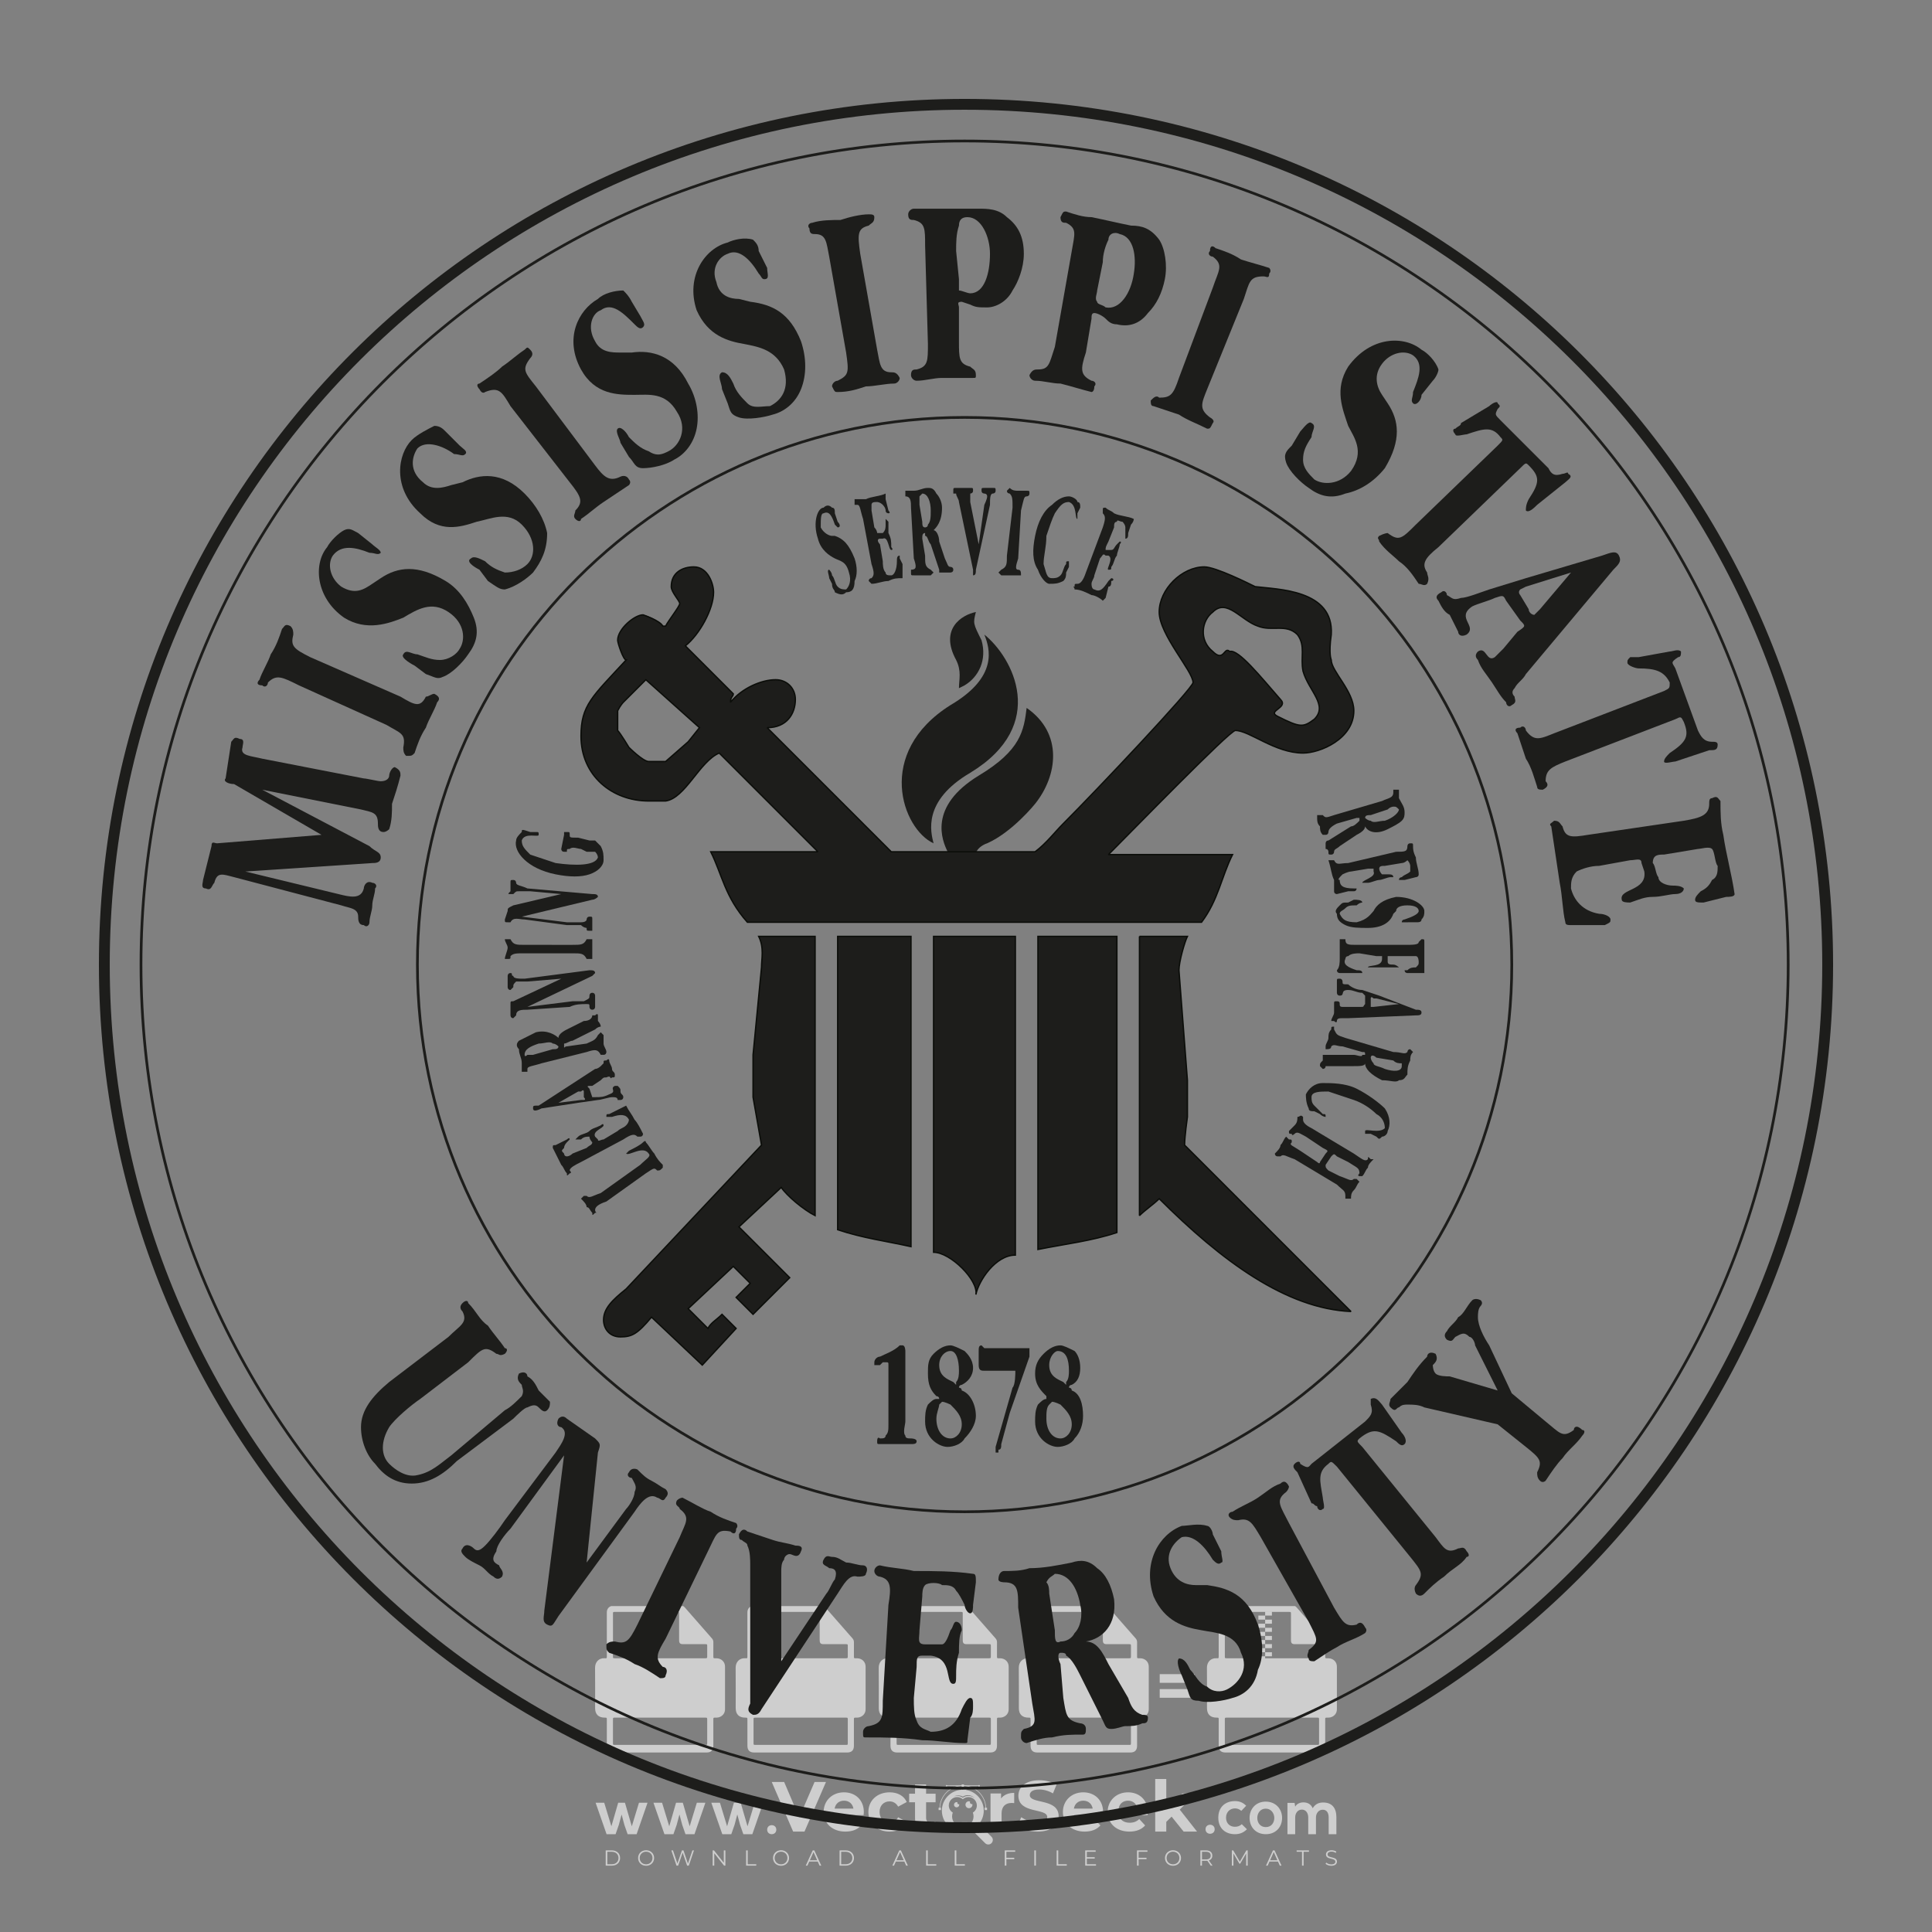 <?xml version="1.0" encoding="iso-8859-1"?>
<!-- Generator: Adobe Illustrator 27.0.0, SVG Export Plug-In . SVG Version: 6.00 Build 0)  -->
<svg version="1.1" id="Layer_1" xmlns="http://www.w3.org/2000/svg" xmlns:xlink="http://www.w3.org/1999/xlink" x="0px" y="0px"
	 viewBox="0 0 500 500" style="enable-background:new 0 0 500 500;" xml:space="preserve">
<rect x="0" y="0" width="500" height="500" fill="#808080" stroke="none"/>
<g id="watermark_1_">
	<g>
		<g id="watermark" style="opacity:0.61;">
			<g>
				<g>
					<g>
						<g>
							<polygon style="fill:#FFFFFF;" points="213.765,461.172 208.204,474.017 205.268,474.017 199.726,461.172 202.938,461.172 
								206.846,470.347 210.81,461.172 							"/>
						</g>
						<g>
							<path style="fill:#FFFFFF;" d="M223.507,469.741h-7.469c0.275,1.23,1.321,1.982,2.826,1.982c1.046,0,1.798-0.312,2.477-0.954
								l1.523,1.651c-0.917,1.046-2.294,1.597-4.074,1.597c-3.413,0-5.634-2.147-5.634-5.083c0-2.954,2.257-5.083,5.267-5.083
								c2.899,0,5.138,1.945,5.138,5.12C223.562,469.191,223.526,469.503,223.507,469.741 M216.002,468.071h4.863
								c-0.202-1.248-1.138-2.055-2.422-2.055C217.139,466.016,216.204,466.805,216.002,468.071"/>
						</g>
						<g>
							<path style="fill:#FFFFFF;" d="M224.735,468.934c0-2.973,2.294-5.083,5.505-5.083c2.074,0,3.707,0.899,4.423,2.514
								l-2.22,1.193c-0.532-0.936-1.321-1.358-2.221-1.358c-1.45,0-2.587,1.009-2.587,2.734c0,1.725,1.138,2.734,2.587,2.734
								c0.899,0,1.688-0.404,2.221-1.358l2.22,1.211c-0.716,1.578-2.349,2.495-4.423,2.495
								C227.029,474.017,224.735,471.907,224.735,468.934"/>
						</g>
						<g>
							<path style="fill:#FFFFFF;" d="M242.828,473.393c-0.587,0.422-1.45,0.624-2.331,0.624c-2.33,0-3.688-1.193-3.688-3.542
								v-4.055h-1.523v-2.202h1.523v-2.404h2.863v2.404h2.459v2.202h-2.459v4.019c0,0.844,0.458,1.303,1.229,1.303
								c0.422,0,0.844-0.128,1.156-0.367L242.828,473.393z"/>
						</g>
					</g>
					<g>
						<path style="fill:#FFFFFF;" d="M262.474,463.997v2.643c-0.238-0.018-0.422-0.037-0.642-0.037
							c-1.578,0-2.624,0.862-2.624,2.753v4.661h-2.863v-9.873h2.734v1.303C259.776,464.493,260.951,463.997,262.474,463.997"/>
					</g>
					<g>
						<path style="fill:#FFFFFF;" d="M263.299,472.53l1.009-2.239c1.083,0.789,2.697,1.339,4.239,1.339
							c1.762,0,2.477-0.587,2.477-1.376c0-2.404-7.469-0.752-7.469-5.524c0-2.184,1.762-4,5.413-4c1.615,0,3.267,0.385,4.459,1.138
							l-0.918,2.257c-1.193-0.679-2.422-1.009-3.56-1.009c-1.761,0-2.44,0.66-2.44,1.468c0,2.367,7.468,0.734,7.468,5.45
							c0,2.147-1.78,3.982-5.45,3.982C266.492,474.017,264.437,473.411,263.299,472.53"/>
					</g>
					<g>
						<path style="fill:#FFFFFF;" d="M285.428,469.741h-7.469c0.275,1.23,1.321,1.982,2.826,1.982c1.046,0,1.798-0.312,2.477-0.954
							l1.523,1.651c-0.918,1.046-2.294,1.597-4.074,1.597c-3.413,0-5.634-2.147-5.634-5.083c0-2.954,2.257-5.083,5.267-5.083
							c2.9,0,5.138,1.945,5.138,5.12C285.484,469.191,285.447,469.503,285.428,469.741 M277.923,468.071h4.863
							c-0.202-1.248-1.138-2.055-2.422-2.055C279.061,466.016,278.125,466.805,277.923,468.071"/>
					</g>
					<g>
						<path style="fill:#FFFFFF;" d="M297.007,469.741h-7.469c0.275,1.23,1.321,1.982,2.826,1.982c1.046,0,1.798-0.312,2.477-0.954
							l1.523,1.651c-0.918,1.046-2.294,1.597-4.074,1.597c-3.413,0-5.634-2.147-5.634-5.083c0-2.954,2.257-5.083,5.267-5.083
							c2.899,0,5.138,1.945,5.138,5.12C297.062,469.191,297.025,469.503,297.007,469.741 M289.501,468.071h4.863
							c-0.202-1.248-1.138-2.055-2.422-2.055C290.639,466.016,289.703,466.805,289.501,468.071"/>
					</g>
					<g>
						<polygon style="fill:#FFFFFF;" points="303.208,470.145 301.831,471.503 301.831,474.017 298.969,474.017 298.969,460.401 
							301.831,460.401 301.831,468.108 306.016,464.144 309.429,464.144 305.318,468.328 309.796,474.017 306.327,474.017 						"/>
					</g>
					<g>
						<path style="fill:#FFFFFF;" d="M256.601,475.359L256.601,475.359l-2.86-2.86c-0.435,0.508-0.953,0.943-1.534,1.284
							c-0.092,0.069-0.186,0.136-0.283,0.199l3.027,3.027c0.456,0.456,1.195,0.456,1.65,0
							C257.057,476.554,257.057,475.815,256.601,475.359"/>
					</g>
					<g>
						<path style="fill:#FFFFFF;" d="M249.984,463.244c0.221-0.173,0.495-0.281,0.797-0.281c0.042,0,0.083,0.002,0.124,0.006
							c-0.214-0.156-0.478-0.249-0.764-0.249c-0.395,0-0.744,0.18-0.981,0.458c-0.051,0-0.1,0.006-0.151,0.008
							c0.039-0.077,0.064-0.162,0.064-0.255c0-0.234-0.143-0.434-0.346-0.519c0.087,0.126,0.138,0.279,0.138,0.445
							c0,0.122-0.031,0.237-0.081,0.341c-2.811,0.201-5.03,2.539-5.03,5.4c0,2.993,2.426,5.42,5.42,5.42
							c2.993,0,5.42-2.426,5.42-5.42C254.595,465.879,252.593,463.635,249.984,463.244 M247.983,464.656
							c0.435,0,0.844,0.112,1.199,0.309c0.374-0.245,0.82-0.387,1.299-0.387c0.711,0,1.348,0.312,1.784,0.806
							c-0.435-0.379-1.004-0.61-1.627-0.61c-0.449,0-0.87,0.12-1.234,0.329c-0.079,0.046-0.156,0.096-0.229,0.15
							c-0.065-0.048-0.133-0.093-0.204-0.134c-0.369-0.219-0.8-0.344-1.26-0.344c-0.3,0-0.588,0.054-0.854,0.152
							C247.196,464.754,247.578,464.656,247.983,464.656 M251.772,469.098c0.115,0.305,0.181,0.634,0.181,0.979
							c0,1.534-1.244,2.777-2.778,2.777c-1.534,0-2.777-1.243-2.777-2.777c0-0.345,0.066-0.674,0.181-0.979
							c-0.62-0.382-1.035-1.064-1.035-1.846c0-1.197,0.971-2.168,2.168-2.168c0.565,0,1.078,0.218,1.463,0.572
							c0.386-0.354,0.899-0.572,1.464-0.572c1.197,0,2.168,0.971,2.168,2.168C252.807,468.034,252.392,468.716,251.772,469.098"/>
					</g>
					<g>
						<path style="fill:#FFFFFF;" d="M251.666,467.061c0,0.497-0.404,0.901-0.901,0.901c-0.497,0-0.901-0.404-0.901-0.901
							s0.404-0.901,0.901-0.901c0.101,0,0.197,0.017,0.287,0.047c-0.03,0.062-0.045,0.132-0.045,0.204
							c0,0.273,0.221,0.494,0.494,0.494c0.05,0,0.099-0.008,0.146-0.022C251.66,466.941,251.666,467,251.666,467.061"/>
					</g>
					<g>
						<path style="fill:#FFFFFF;" d="M248.255,467.061c0,0.376-0.305,0.681-0.681,0.681c-0.376,0-0.681-0.305-0.681-0.681
							s0.305-0.681,0.681-0.681c0.076,0,0.149,0.013,0.217,0.035c-0.023,0.047-0.034,0.1-0.034,0.155
							c0,0.206,0.167,0.374,0.374,0.374c0.038,0,0.075-0.006,0.11-0.017C248.25,466.97,248.255,467.015,248.255,467.061"/>
					</g>
					<g>
						<g>
							<g>
								<rect x="242.908" y="467.83" style="fill:#FFFFFF;" width="0.616" height="0.616"/>
							</g>
							<g>
								<rect x="254.827" y="467.83" style="fill:#FFFFFF;" width="0.616" height="0.616"/>
							</g>
							<g>
								<path style="fill:#FFFFFF;" d="M255.205,468.082h-0.14c0-3.248-2.642-5.89-5.89-5.89c-3.248,0-5.89,2.642-5.89,5.89h-0.14
									c0-1.611,0.627-3.125,1.766-4.264c1.139-1.139,2.653-1.766,4.264-1.766c1.611,0,3.125,0.627,4.264,1.766
									C254.578,464.957,255.205,466.471,255.205,468.082"/>
							</g>
						</g>
						<g>
							<rect x="248.868" y="461.814" style="fill:#FFFFFF;" width="0.616" height="0.616"/>
						</g>
						<g>
							<rect x="244.95" y="462.052" style="fill:#FFFFFF;" width="8.45" height="0.14"/>
						</g>
						<g>
							<path style="fill:#FFFFFF;" d="M245.174,462.15c0,0.108-0.088,0.196-0.196,0.196c-0.108,0-0.196-0.088-0.196-0.196
								c0-0.108,0.088-0.196,0.196-0.196C245.086,461.954,245.174,462.042,245.174,462.15"/>
						</g>
						<g>
							<path style="fill:#FFFFFF;" d="M253.596,462.15c0,0.108-0.088,0.196-0.196,0.196c-0.108,0-0.196-0.088-0.196-0.196
								c0-0.108,0.088-0.196,0.196-0.196C253.509,461.954,253.596,462.042,253.596,462.15"/>
						</g>
					</g>
				</g>
				<g>
					<path style="fill:#FFFFFF;" d="M314.356,473.409c0,1.559-2.364,1.559-2.364,0C311.993,471.851,314.356,471.851,314.356,473.409
						z"/>
				</g>
				<g>
					<g>
						<g>
							<path style="fill:#FFFFFF;" d="M161.739,466.549l1.772,6.088l1.855-6.088h2.215l-2.823,8.14h-2.33l-0.837-2.396l-0.722-2.708
								l-0.722,2.708l-0.837,2.396h-2.33l-2.839-8.14h2.231l1.855,6.088l1.756-6.088H161.739z"/>
						</g>
						<g>
							<path style="fill:#FFFFFF;" d="M176.713,466.549l1.772,6.088l1.855-6.088h2.215l-2.823,8.14h-2.33l-0.837-2.396l-0.722-2.708
								l-0.722,2.708l-0.837,2.396h-2.33l-2.839-8.14h2.231l1.855,6.088l1.756-6.088H176.713z"/>
						</g>
						<g>
							<path style="fill:#FFFFFF;" d="M191.687,466.549l1.772,6.088l1.855-6.088h2.215l-2.823,8.14h-2.33l-0.837-2.396l-0.722-2.708
								l-0.722,2.708l-0.837,2.396h-2.33l-2.839-8.14h2.231l1.855,6.088l1.756-6.088H191.687z"/>
						</g>
					</g>
					<g>
						<path style="fill:#FFFFFF;" d="M200.908,473.52c0,1.559-2.364,1.559-2.364,0C198.545,471.962,200.908,471.962,200.908,473.52z
							"/>
					</g>
					<g>
						<path style="fill:#FFFFFF;" d="M322.71,473.409c-0.935,0.919-1.919,1.28-3.117,1.28c-2.346,0-4.3-1.411-4.3-4.282
							s1.953-4.284,4.3-4.284c1.149,0,2.035,0.329,2.921,1.199l-1.264,1.329c-0.476-0.428-1.066-0.64-1.623-0.64
							c-1.346,0-2.33,0.985-2.33,2.396c0,1.542,1.05,2.362,2.297,2.362c0.64,0,1.28-0.18,1.772-0.672L322.71,473.409z"/>
					</g>
					<g>
						<path style="fill:#FFFFFF;" d="M331.805,470.472c0,2.33-1.591,4.217-4.217,4.217c-2.626,0-4.201-1.887-4.201-4.217
							c0-2.314,1.609-4.217,4.185-4.217C330.149,466.255,331.805,468.158,331.805,470.472z M325.389,470.472
							c0,1.231,0.739,2.38,2.199,2.38c1.46,0,2.199-1.149,2.199-2.38c0-1.215-0.854-2.396-2.199-2.396
							C326.144,468.077,325.389,469.258,325.389,470.472z"/>
					</g>
					<g>
						<path style="fill:#FFFFFF;" d="M338.572,474.689v-4.332c0-1.068-0.559-2.035-1.658-2.035c-1.082,0-1.722,0.967-1.722,2.035
							v4.332h-2.003v-8.107h1.855l0.148,0.985c0.426-0.82,1.362-1.116,2.133-1.116c0.969,0,1.937,0.394,2.396,1.51
							c0.723-1.149,1.658-1.478,2.708-1.478c2.297,0,3.43,1.412,3.43,3.84v4.365h-2.003v-4.365c0-1.066-0.442-1.97-1.526-1.97
							c-1.082,0-1.756,0.935-1.756,2.003v4.332H338.572z"/>
					</g>
				</g>
			</g>
		</g>
		<g style="opacity:0.61;">
			<g>
				<g>
					<path style="fill:#FFFFFF;" d="M345.988,431.299c-0.006-1.224-0.959-2.121-2.189-2.14c-0.924-0.014-0.832,0.12-0.834-0.867
						c-0.003-1.097-0.007-2.194,0.003-3.292c0.003-0.379-0.112-0.691-0.362-0.976c-2.342-2.668-4.678-5.342-7.019-8.011
						c-0.12-0.137-0.275-0.244-0.414-0.366c-6.214,0-12.427,0-18.641,0c-0.794,0.293-1.14,0.868-1.138,1.709
						c0.01,3.748,0.004,7.496,0.004,11.243c0,0.556-0.003,0.589-0.55,0.551c-1.497-0.102-2.516,0.986-2.497,2.492
						c0.044,3.476,0.013,6.953,0.014,10.429c0.001,1.58,0.867,2.443,2.45,2.449c0.582,0.002,0.582,0.002,0.582,0.6
						c0,2.219-0.001,4.438,0.001,6.657c0.001,1.192,0.58,1.771,1.768,1.771c8.013,0.001,16.027,0.001,24.04,0
						c1.168,0,1.755-0.583,1.757-1.745c0.002-2.256,0-4.512,0.001-6.768c0-0.512,0.002-0.511,0.52-0.515
						c0.271-0.002,0.541,0.008,0.809-0.058c0.996-0.246,1.69-1.044,1.694-2.069C346.003,438.696,346.005,434.997,345.988,431.299z
						 M317.537,417.162c5.337,0,10.674,0,16.01,0c0.548,0,0.554,0.007,0.554,0.561c0.001,2.243-0.001,4.486,0.001,6.73
						c0.001,0.811,0.249,1.059,1.06,1.059c1.91,0.001,3.821,0,5.731,0.001c0.458,0,0.479,0.021,0.481,0.483
						c0.003,0.887,0.002,1.775,0,2.662c-0.001,0.477-0.024,0.498-0.504,0.499c-3.895,0.001-7.79,0-11.684,0
						c-3.882,0-7.765,0-11.647,0c-0.55,0-0.552-0.001-0.552-0.561c-0.001-3.624-0.001-7.247,0-10.871
						C316.987,417.166,316.991,417.162,317.537,417.162z M340.822,451.579c-3.883,0.001-7.766,0-11.65,0c-3.871,0-7.742,0-11.613,0
						c-0.572,0-0.574-0.002-0.574-0.579c-0.001-1.997-0.001-3.994,0.001-5.991c0-0.464,0.023-0.486,0.478-0.487
						c7.803-0.001,15.607-0.001,23.41,0c0.478,0,0.499,0.02,0.499,0.503c0.002,1.997,0.001,3.994,0,5.991
						C341.375,451.574,341.37,451.579,340.822,451.579z"/>
				</g>
				<g>
					<g>
						<rect x="327.418" y="417.053" style="fill:#FFFFFF;" width="1.757" height="1.054"/>
					</g>
					<g>
						<rect x="325.662" y="418.107" style="fill:#FFFFFF;" width="1.757" height="1.054"/>
					</g>
					<g>
						<rect x="327.418" y="419.161" style="fill:#FFFFFF;" width="1.757" height="1.054"/>
					</g>
					<g>
						<rect x="325.662" y="420.215" style="fill:#FFFFFF;" width="1.757" height="1.054"/>
					</g>
					<g>
						<rect x="327.418" y="421.269" style="fill:#FFFFFF;" width="1.757" height="1.054"/>
					</g>
					<g>
						<rect x="325.662" y="422.323" style="fill:#FFFFFF;" width="1.757" height="1.054"/>
					</g>
					<g>
						<rect x="327.418" y="423.378" style="fill:#FFFFFF;" width="1.757" height="1.054"/>
					</g>
					<g>
						<rect x="325.662" y="424.432" style="fill:#FFFFFF;" width="1.757" height="1.054"/>
					</g>
					<g>
						<rect x="327.418" y="425.486" style="fill:#FFFFFF;" width="1.757" height="1.054"/>
					</g>
					<g>
						<rect x="325.662" y="426.54" style="fill:#FFFFFF;" width="1.757" height="1.054"/>
					</g>
					<g>
						<rect x="327.418" y="427.594" style="fill:#FFFFFF;" width="1.757" height="1.054"/>
					</g>
					<g>
						<rect x="325.662" y="428.648" style="fill:#FFFFFF;" width="1.757" height="1.054"/>
					</g>
				</g>
			</g>
			<g>
				<path style="fill:#FFFFFF;" d="M187.637,431.299c-0.006-1.224-0.959-2.121-2.189-2.14c-0.924-0.014-0.832,0.12-0.834-0.867
					c-0.003-1.097-0.007-2.194,0.003-3.292c0.003-0.379-0.112-0.691-0.362-0.976c-2.342-2.668-4.678-5.342-7.019-8.011
					c-0.12-0.137-0.275-0.244-0.414-0.366c-6.214,0-12.427,0-18.641,0c-0.794,0.293-1.14,0.868-1.138,1.709
					c0.01,3.748,0.004,7.496,0.004,11.243c0,0.556-0.003,0.589-0.55,0.551c-1.497-0.102-2.516,0.986-2.497,2.492
					c0.044,3.476,0.013,6.953,0.014,10.429c0.001,1.58,0.867,2.443,2.45,2.449c0.582,0.002,0.582,0.002,0.582,0.6
					c0,2.219-0.001,4.438,0.001,6.657c0.001,1.192,0.58,1.771,1.768,1.771c8.013,0.001,16.027,0.001,24.04,0
					c1.168,0,1.755-0.583,1.757-1.745c0.002-2.256,0-4.512,0.001-6.768c0-0.512,0.002-0.511,0.52-0.515
					c0.271-0.002,0.541,0.008,0.809-0.058c0.996-0.246,1.69-1.044,1.694-2.069C187.652,438.696,187.655,434.997,187.637,431.299z
					 M159.187,417.162c5.337,0,10.674,0,16.01,0c0.548,0,0.554,0.007,0.554,0.561c0.001,2.243-0.001,4.486,0.001,6.73
					c0.001,0.811,0.249,1.059,1.06,1.059c1.91,0.001,3.821,0,5.731,0.001c0.458,0,0.479,0.021,0.481,0.483
					c0.003,0.887,0.002,1.775,0,2.662c-0.001,0.477-0.024,0.498-0.504,0.499c-3.895,0.001-7.79,0-11.684,0
					c-3.882,0-7.765,0-11.647,0c-0.55,0-0.552-0.001-0.552-0.561c-0.001-3.624-0.001-7.247,0-10.871
					C158.636,417.166,158.64,417.162,159.187,417.162z M182.472,451.579c-3.883,0.001-7.766,0-11.65,0c-3.871,0-7.742,0-11.613,0
					c-0.572,0-0.574-0.002-0.574-0.579c-0.001-1.997-0.001-3.994,0.001-5.991c0-0.464,0.023-0.486,0.478-0.487
					c7.803-0.001,15.607-0.001,23.41,0c0.478,0,0.499,0.02,0.499,0.503c0.002,1.997,0.001,3.994,0,5.991
					C183.024,451.574,183.019,451.579,182.472,451.579z"/>
			</g>
			<g>
				<path style="fill:#FFFFFF;" d="M159.779,440.669v-7.897h2.779c0.375,0,0.726,0.061,1.053,0.182
					c0.327,0.121,0.612,0.292,0.855,0.513c0.242,0.221,0.434,0.483,0.573,0.789c0.14,0.305,0.21,0.642,0.21,1.009
					c0,0.375-0.07,0.715-0.21,1.02c-0.14,0.305-0.331,0.568-0.573,0.789c-0.243,0.221-0.528,0.392-0.855,0.513
					c-0.327,0.121-0.678,0.182-1.053,0.182h-1.29v2.901H159.779z M162.58,436.356c0.39,0,0.684-0.111,0.882-0.331
					c0.199-0.22,0.298-0.474,0.298-0.761c0-0.14-0.024-0.276-0.072-0.408c-0.048-0.132-0.121-0.248-0.221-0.347
					c-0.099-0.099-0.223-0.178-0.37-0.237c-0.147-0.059-0.32-0.089-0.518-0.089h-1.312v2.173H162.58z"/>
				<path style="fill:#FFFFFF;" d="M166.308,432.771h1.731l3.177,5.294h0.088l-0.088-1.522v-3.772h1.478v7.897h-1.566l-3.353-5.592
					h-0.088l0.088,1.522v4.07h-1.467V432.771z"/>
				<path style="fill:#FFFFFF;" d="M177.922,436.334h3.872c0.022,0.089,0.04,0.195,0.055,0.32c0.014,0.125,0.022,0.25,0.022,0.375
					c0,0.507-0.077,0.985-0.231,1.434c-0.154,0.449-0.397,0.849-0.728,1.202c-0.353,0.375-0.776,0.666-1.268,0.871
					c-0.493,0.206-1.055,0.309-1.688,0.309c-0.574,0-1.114-0.103-1.622-0.309c-0.507-0.206-0.948-0.492-1.323-0.86
					c-0.375-0.367-0.673-0.803-0.894-1.307c-0.221-0.504-0.331-1.053-0.331-1.649c0-0.595,0.11-1.145,0.331-1.649
					c0.221-0.504,0.518-0.939,0.894-1.307c0.375-0.367,0.816-0.654,1.323-0.86c0.507-0.206,1.048-0.309,1.622-0.309
					c0.64,0,1.211,0.11,1.715,0.331c0.504,0.221,0.935,0.526,1.296,0.915l-1.025,1.004c-0.258-0.272-0.544-0.48-0.861-0.623
					c-0.316-0.143-0.695-0.215-1.136-0.215c-0.361,0-0.703,0.065-1.026,0.193c-0.324,0.129-0.607,0.311-0.85,0.546
					c-0.242,0.235-0.436,0.52-0.579,0.855c-0.143,0.335-0.215,0.708-0.215,1.119c0,0.412,0.072,0.785,0.215,1.12
					c0.143,0.335,0.338,0.62,0.584,0.855c0.246,0.235,0.531,0.418,0.855,0.546c0.323,0.129,0.669,0.193,1.037,0.193
					c0.419,0,0.773-0.061,1.064-0.182c0.29-0.121,0.538-0.278,0.744-0.469c0.148-0.132,0.275-0.3,0.381-0.502
					c0.106-0.202,0.189-0.428,0.248-0.678h-2.482V436.334z"/>
			</g>
			<g>
				<path style="fill:#FFFFFF;" d="M224.019,431.299c-0.006-1.224-0.959-2.121-2.189-2.14c-0.924-0.014-0.832,0.12-0.834-0.867
					c-0.003-1.097-0.007-2.194,0.003-3.292c0.003-0.379-0.112-0.691-0.362-0.976c-2.342-2.668-4.678-5.342-7.019-8.011
					c-0.12-0.137-0.275-0.244-0.414-0.366c-6.214,0-12.427,0-18.641,0c-0.794,0.293-1.14,0.868-1.138,1.709
					c0.01,3.748,0.004,7.496,0.004,11.243c0,0.556-0.003,0.589-0.55,0.551c-1.497-0.102-2.516,0.986-2.497,2.492
					c0.044,3.476,0.013,6.953,0.014,10.429c0.001,1.58,0.867,2.443,2.45,2.449c0.582,0.002,0.582,0.002,0.582,0.6
					c0,2.219-0.001,4.438,0.001,6.657c0.001,1.192,0.58,1.771,1.768,1.771c8.013,0.001,16.027,0.001,24.04,0
					c1.168,0,1.755-0.583,1.757-1.745c0.002-2.256,0-4.512,0.001-6.768c0-0.512,0.002-0.511,0.52-0.515
					c0.271-0.002,0.541,0.008,0.809-0.058c0.997-0.246,1.69-1.044,1.694-2.069C224.034,438.696,224.036,434.997,224.019,431.299z
					 M195.568,417.162c5.337,0,10.674,0,16.01,0c0.548,0,0.554,0.007,0.554,0.561c0.001,2.243-0.001,4.486,0.001,6.73
					c0.001,0.811,0.249,1.059,1.06,1.059c1.91,0.001,3.821,0,5.731,0.001c0.458,0,0.479,0.021,0.481,0.483
					c0.003,0.887,0.002,1.775,0,2.662c-0.001,0.477-0.024,0.498-0.504,0.499c-3.895,0.001-7.79,0-11.684,0
					c-3.882,0-7.765,0-11.647,0c-0.55,0-0.552-0.001-0.552-0.561c-0.001-3.624-0.001-7.247,0-10.871
					C195.018,417.166,195.022,417.162,195.568,417.162z M218.854,451.579c-3.883,0.001-7.766,0-11.65,0c-3.871,0-7.742,0-11.613,0
					c-0.572,0-0.574-0.002-0.574-0.579c-0.001-1.997-0.001-3.994,0.001-5.991c0-0.464,0.023-0.486,0.478-0.487
					c7.803-0.001,15.607-0.001,23.41,0c0.478,0,0.499,0.02,0.499,0.503c0.002,1.997,0.001,3.994,0,5.991
					C219.406,451.574,219.401,451.579,218.854,451.579z"/>
			</g>
			<g>
				<path style="fill:#FFFFFF;" d="M205.111,432.771h1.699l2.967,7.897h-1.644l-0.651-1.886h-3.044l-0.651,1.886h-1.643
					L205.111,432.771z M206.997,437.415l-0.706-1.974l-0.287-0.96h-0.088l-0.287,0.96l-0.706,1.974H206.997z"/>
				<path style="fill:#FFFFFF;" d="M211.331,434.536c-0.125,0-0.245-0.024-0.359-0.072c-0.114-0.048-0.213-0.114-0.298-0.199
					c-0.084-0.084-0.151-0.182-0.198-0.292c-0.048-0.11-0.072-0.232-0.072-0.364s0.024-0.254,0.072-0.364
					c0.048-0.11,0.114-0.208,0.198-0.292c0.084-0.084,0.184-0.151,0.298-0.198c0.114-0.048,0.233-0.072,0.359-0.072
					c0.257,0,0.478,0.09,0.662,0.27c0.184,0.181,0.276,0.399,0.276,0.656s-0.092,0.476-0.276,0.656
					C211.809,434.446,211.589,434.536,211.331,434.536z M210.615,440.669v-5.404h1.445v5.404H210.615z"/>
			</g>
			<g>
				<path style="fill:#FFFFFF;" d="M261.044,431.299c-0.006-1.224-0.959-2.121-2.189-2.14c-0.924-0.014-0.832,0.12-0.834-0.867
					c-0.003-1.097-0.007-2.194,0.003-3.292c0.003-0.379-0.112-0.691-0.362-0.976c-2.342-2.668-4.678-5.342-7.019-8.011
					c-0.12-0.137-0.275-0.244-0.414-0.366c-6.214,0-12.427,0-18.641,0c-0.794,0.293-1.14,0.868-1.138,1.709
					c0.01,3.748,0.004,7.496,0.004,11.243c0,0.556-0.003,0.589-0.55,0.551c-1.497-0.102-2.516,0.986-2.497,2.492
					c0.044,3.476,0.013,6.953,0.014,10.429c0.001,1.58,0.867,2.443,2.45,2.449c0.582,0.002,0.582,0.002,0.582,0.6
					c0,2.219-0.001,4.438,0.001,6.657c0.001,1.192,0.58,1.771,1.768,1.771c8.013,0.001,16.027,0.001,24.04,0
					c1.168,0,1.755-0.583,1.757-1.745c0.002-2.256,0-4.512,0.001-6.768c0-0.512,0.002-0.511,0.52-0.515
					c0.271-0.002,0.541,0.008,0.809-0.058c0.996-0.246,1.69-1.044,1.694-2.069C261.059,438.696,261.061,434.997,261.044,431.299z
					 M232.593,417.162c5.337,0,10.674,0,16.01,0c0.548,0,0.554,0.007,0.554,0.561c0.001,2.243-0.001,4.486,0.001,6.73
					c0.001,0.811,0.249,1.059,1.06,1.059c1.91,0.001,3.821,0,5.731,0.001c0.458,0,0.479,0.021,0.481,0.483
					c0.003,0.887,0.002,1.775,0,2.662c-0.001,0.477-0.024,0.498-0.504,0.499c-3.895,0.001-7.79,0-11.684,0
					c-3.882,0-7.765,0-11.647,0c-0.55,0-0.552-0.001-0.552-0.561c-0.001-3.624-0.001-7.247,0-10.871
					C232.042,417.166,232.047,417.162,232.593,417.162z M255.878,451.579c-3.883,0.001-7.766,0-11.65,0c-3.871,0-7.742,0-11.613,0
					c-0.572,0-0.574-0.002-0.574-0.579c-0.001-1.997-0.001-3.994,0.001-5.991c0-0.464,0.023-0.486,0.478-0.487
					c7.803-0.001,15.607-0.001,23.41,0c0.478,0,0.499,0.02,0.499,0.503c0.002,1.997,0.001,3.994,0,5.991
					C256.431,451.574,256.426,451.579,255.878,451.579z"/>
			</g>
			<g>
				<path style="fill:#FFFFFF;" d="M236.361,440.845c-0.338,0-0.662-0.048-0.971-0.143c-0.309-0.095-0.592-0.239-0.849-0.43
					c-0.257-0.191-0.481-0.425-0.673-0.7c-0.191-0.276-0.342-0.597-0.452-0.965l1.401-0.551c0.103,0.397,0.283,0.726,0.54,0.987
					c0.257,0.261,0.596,0.392,1.015,0.392c0.154,0,0.303-0.02,0.447-0.061c0.143-0.04,0.272-0.099,0.386-0.176
					s0.204-0.175,0.27-0.292c0.066-0.118,0.099-0.254,0.099-0.408c0-0.147-0.026-0.279-0.077-0.397
					c-0.051-0.117-0.138-0.227-0.259-0.331c-0.121-0.103-0.28-0.202-0.475-0.298c-0.195-0.095-0.435-0.195-0.722-0.298l-0.485-0.176
					c-0.213-0.073-0.429-0.173-0.645-0.298c-0.217-0.125-0.413-0.276-0.59-0.452c-0.177-0.176-0.322-0.384-0.436-0.623
					c-0.114-0.239-0.171-0.509-0.171-0.81c0-0.309,0.06-0.597,0.182-0.866c0.121-0.268,0.294-0.503,0.518-0.706
					c0.224-0.202,0.492-0.36,0.805-0.474s0.66-0.171,1.042-0.171c0.397,0,0.74,0.053,1.031,0.16
					c0.291,0.107,0.537,0.243,0.739,0.408c0.202,0.165,0.366,0.348,0.491,0.546c0.125,0.199,0.217,0.386,0.276,0.563l-1.312,0.551
					c-0.074-0.221-0.208-0.419-0.402-0.596c-0.195-0.176-0.462-0.265-0.8-0.265c-0.324,0-0.592,0.075-0.805,0.226
					c-0.213,0.151-0.32,0.348-0.32,0.59c0,0.235,0.103,0.436,0.309,0.601c0.206,0.165,0.533,0.325,0.982,0.48l0.497,0.165
					c0.316,0.111,0.605,0.237,0.866,0.381c0.261,0.143,0.485,0.314,0.673,0.513c0.187,0.199,0.331,0.425,0.43,0.678
					c0.1,0.254,0.149,0.546,0.149,0.877c0,0.412-0.083,0.767-0.248,1.064c-0.165,0.298-0.377,0.542-0.634,0.734
					c-0.258,0.191-0.548,0.335-0.872,0.43C236.986,440.797,236.67,440.845,236.361,440.845z"/>
				<path style="fill:#FFFFFF;" d="M239.516,432.771h1.61l1.633,4.754l0.287,1.015h0.088l0.309-1.015l1.699-4.754h1.61l-2.879,7.897
					h-1.566L239.516,432.771z"/>
				<path style="fill:#FFFFFF;" d="M251.097,436.334h3.871c0.022,0.089,0.04,0.195,0.055,0.32c0.015,0.125,0.023,0.25,0.023,0.375
					c0,0.507-0.078,0.985-0.232,1.434c-0.154,0.449-0.397,0.849-0.728,1.202c-0.353,0.375-0.775,0.666-1.268,0.871
					c-0.493,0.206-1.055,0.309-1.688,0.309c-0.574,0-1.114-0.103-1.621-0.309c-0.507-0.206-0.949-0.492-1.324-0.86
					c-0.375-0.367-0.673-0.803-0.894-1.307c-0.22-0.504-0.331-1.053-0.331-1.649c0-0.595,0.11-1.145,0.331-1.649
					c0.221-0.504,0.518-0.939,0.894-1.307c0.375-0.367,0.816-0.654,1.324-0.86c0.507-0.206,1.047-0.309,1.621-0.309
					c0.64,0,1.211,0.11,1.715,0.331c0.504,0.221,0.936,0.526,1.296,0.915l-1.026,1.004c-0.257-0.272-0.544-0.48-0.861-0.623
					c-0.316-0.143-0.694-0.215-1.136-0.215c-0.36,0-0.702,0.065-1.026,0.193c-0.323,0.129-0.607,0.311-0.849,0.546
					c-0.243,0.235-0.436,0.52-0.579,0.855c-0.143,0.335-0.215,0.708-0.215,1.119c0,0.412,0.072,0.785,0.215,1.12
					c0.143,0.335,0.338,0.62,0.585,0.855c0.246,0.235,0.531,0.418,0.854,0.546c0.324,0.129,0.669,0.193,1.037,0.193
					c0.419,0,0.774-0.061,1.064-0.182c0.29-0.121,0.539-0.278,0.745-0.469c0.147-0.132,0.274-0.3,0.38-0.502
					c0.107-0.202,0.189-0.428,0.248-0.678h-2.482V436.334z"/>
			</g>
			<g>
				<path style="fill:#FFFFFF;" d="M297.3,431.299c-0.006-1.224-0.959-2.121-2.189-2.14c-0.924-0.014-0.832,0.12-0.834-0.867
					c-0.003-1.097-0.007-2.194,0.003-3.292c0.003-0.379-0.112-0.691-0.362-0.976c-2.342-2.668-4.678-5.342-7.019-8.011
					c-0.12-0.137-0.275-0.244-0.414-0.366c-6.214,0-12.427,0-18.641,0c-0.794,0.293-1.14,0.868-1.138,1.709
					c0.01,3.748,0.004,7.496,0.004,11.243c0,0.556-0.003,0.589-0.55,0.551c-1.497-0.102-2.516,0.986-2.497,2.492
					c0.044,3.476,0.013,6.953,0.014,10.429c0.001,1.58,0.867,2.443,2.45,2.449c0.582,0.002,0.582,0.002,0.582,0.6
					c0,2.219-0.001,4.438,0.001,6.657c0.001,1.192,0.58,1.771,1.768,1.771c8.013,0.001,16.027,0.001,24.04,0
					c1.168,0,1.755-0.583,1.757-1.745c0.002-2.256,0-4.512,0.001-6.768c0-0.512,0.002-0.511,0.52-0.515
					c0.271-0.002,0.541,0.008,0.809-0.058c0.996-0.246,1.69-1.044,1.694-2.069C297.315,438.696,297.318,434.997,297.3,431.299z
					 M268.85,417.162c5.337,0,10.674,0,16.01,0c0.548,0,0.554,0.007,0.554,0.561c0.001,2.243-0.001,4.486,0.001,6.73
					c0.001,0.811,0.249,1.059,1.06,1.059c1.91,0.001,3.821,0,5.731,0.001c0.458,0,0.479,0.021,0.481,0.483
					c0.003,0.887,0.002,1.775,0,2.662c-0.001,0.477-0.024,0.498-0.504,0.499c-3.895,0.001-7.79,0-11.684,0
					c-3.882,0-7.765,0-11.647,0c-0.55,0-0.552-0.001-0.552-0.561c-0.001-3.624-0.001-7.247,0-10.871
					C268.299,417.166,268.303,417.162,268.85,417.162z M292.135,451.579c-3.883,0.001-7.766,0-11.65,0c-3.871,0-7.742,0-11.613,0
					c-0.572,0-0.574-0.002-0.574-0.579c-0.001-1.997-0.001-3.994,0.001-5.991c0-0.464,0.023-0.486,0.478-0.487
					c7.803-0.001,15.607-0.001,23.41,0c0.478,0,0.499,0.02,0.499,0.503c0.001,1.997,0.001,3.994,0,5.991
					C292.687,451.574,292.682,451.579,292.135,451.579z"/>
			</g>
			<g>
				<path style="fill:#FFFFFF;" d="M272.966,434.183v1.831h3.165v1.412h-3.165v1.831h3.518v1.412h-5.007v-7.897h5.007v1.412H272.966
					z"/>
				<path style="fill:#FFFFFF;" d="M277.852,440.669v-7.897h2.779c0.375,0,0.726,0.061,1.053,0.182
					c0.327,0.121,0.612,0.292,0.855,0.513c0.243,0.221,0.434,0.483,0.574,0.789c0.14,0.305,0.209,0.642,0.209,1.009
					c0,0.375-0.07,0.715-0.209,1.02c-0.14,0.305-0.331,0.568-0.574,0.789c-0.243,0.221-0.528,0.392-0.855,0.513
					c-0.327,0.121-0.678,0.182-1.053,0.182h-1.29v2.901H277.852z M280.653,436.356c0.389,0,0.684-0.111,0.882-0.331
					c0.199-0.22,0.298-0.474,0.298-0.761c0-0.14-0.024-0.276-0.072-0.408c-0.048-0.132-0.121-0.248-0.221-0.347
					c-0.099-0.099-0.222-0.178-0.37-0.237c-0.147-0.059-0.32-0.089-0.518-0.089h-1.312v2.173H280.653z"/>
				<path style="fill:#FFFFFF;" d="M286.797,440.845c-0.338,0-0.662-0.048-0.971-0.143c-0.309-0.095-0.592-0.239-0.849-0.43
					c-0.257-0.191-0.482-0.425-0.673-0.7c-0.191-0.276-0.342-0.597-0.452-0.965l1.401-0.551c0.103,0.397,0.283,0.726,0.541,0.987
					c0.257,0.261,0.595,0.392,1.015,0.392c0.154,0,0.303-0.02,0.447-0.061c0.143-0.04,0.272-0.099,0.386-0.176
					c0.114-0.077,0.204-0.175,0.27-0.292c0.066-0.118,0.1-0.254,0.1-0.408c0-0.147-0.026-0.279-0.077-0.397
					c-0.051-0.117-0.138-0.227-0.259-0.331c-0.121-0.103-0.279-0.202-0.474-0.298c-0.195-0.095-0.436-0.195-0.723-0.298
					l-0.485-0.176c-0.213-0.073-0.428-0.173-0.645-0.298c-0.217-0.125-0.414-0.276-0.59-0.452c-0.176-0.176-0.322-0.384-0.436-0.623
					c-0.114-0.239-0.171-0.509-0.171-0.81c0-0.309,0.061-0.597,0.182-0.866c0.121-0.268,0.294-0.503,0.518-0.706
					c0.224-0.202,0.493-0.36,0.805-0.474c0.312-0.114,0.66-0.171,1.042-0.171c0.397,0,0.741,0.053,1.031,0.16
					c0.29,0.107,0.537,0.243,0.739,0.408c0.202,0.165,0.365,0.348,0.491,0.546c0.125,0.199,0.217,0.386,0.276,0.563l-1.312,0.551
					c-0.074-0.221-0.208-0.419-0.403-0.596c-0.195-0.176-0.462-0.265-0.799-0.265c-0.324,0-0.592,0.075-0.805,0.226
					c-0.213,0.151-0.32,0.348-0.32,0.59c0,0.235,0.103,0.436,0.309,0.601c0.206,0.165,0.533,0.325,0.982,0.48l0.496,0.165
					c0.316,0.111,0.605,0.237,0.866,0.381c0.261,0.143,0.485,0.314,0.673,0.513c0.187,0.199,0.331,0.425,0.43,0.678
					c0.099,0.254,0.149,0.546,0.149,0.877c0,0.412-0.083,0.767-0.248,1.064c-0.165,0.298-0.377,0.542-0.634,0.734
					c-0.258,0.191-0.548,0.335-0.872,0.43C287.422,440.797,287.105,440.845,286.797,440.845z"/>
			</g>
			<g>
				<path style="fill:#FFFFFF;" d="M321.394,439.168l4.004-4.985h-3.827v-1.412h5.559v1.5l-3.96,4.985h4.004v1.412h-5.779V439.168z"
					/>
				<path style="fill:#FFFFFF;" d="M328.409,432.771h1.489v7.897h-1.489V432.771z"/>
				<path style="fill:#FFFFFF;" d="M331.486,440.669v-7.897h2.779c0.375,0,0.726,0.061,1.053,0.182
					c0.327,0.121,0.612,0.292,0.855,0.513s0.434,0.483,0.574,0.789c0.14,0.305,0.209,0.642,0.209,1.009
					c0,0.375-0.07,0.715-0.209,1.02c-0.14,0.305-0.331,0.568-0.574,0.789c-0.243,0.221-0.528,0.392-0.855,0.513
					c-0.327,0.121-0.678,0.182-1.053,0.182h-1.29v2.901H331.486z M334.288,436.356c0.389,0,0.684-0.111,0.882-0.331
					c0.199-0.22,0.298-0.474,0.298-0.761c0-0.14-0.024-0.276-0.072-0.408c-0.048-0.132-0.121-0.248-0.221-0.347
					c-0.099-0.099-0.222-0.178-0.37-0.237c-0.147-0.059-0.32-0.089-0.518-0.089h-1.312v2.173H334.288z"/>
			</g>
		</g>
		<g style="opacity:0.61;">
			<path style="fill:#FFFFFF;" d="M300.133,433.27h9.067v2.242h-9.067V433.27z M300.133,437.136h9.067v2.243h-9.067V437.136z"/>
		</g>
	</g>
	<g style="opacity:0.61;">
		<path style="fill:#FFFFFF;" d="M156.756,478.878h1.607c1.263,0,2.114,0.812,2.114,1.974c0,1.161-0.851,1.973-2.114,1.973h-1.607
			V478.878z M158.34,482.464c1.049,0,1.725-0.665,1.725-1.612c0-0.947-0.677-1.613-1.725-1.613h-1.167v3.225H158.34z"/>
		<path style="fill:#FFFFFF;" d="M165.139,480.851c0-1.15,0.879-2.007,2.075-2.007c1.184,0,2.069,0.851,2.069,2.007
			c0,1.156-0.885,2.007-2.069,2.007C166.019,482.858,165.139,482.002,165.139,480.851z M168.866,480.851
			c0-0.942-0.705-1.635-1.652-1.635c-0.953,0-1.663,0.693-1.663,1.635c0,0.941,0.71,1.635,1.663,1.635
			C168.162,482.486,168.866,481.793,168.866,480.851z"/>
		<path style="fill:#FFFFFF;" d="M179.596,478.878l-1.331,3.947h-0.44l-1.156-3.366l-1.161,3.366h-0.434l-1.331-3.947h0.429
			l1.139,3.394l1.178-3.394h0.389l1.161,3.411l1.156-3.411H179.596z"/>
		<path style="fill:#FFFFFF;" d="M187.731,478.878v3.947h-0.344l-2.537-3.202v3.202h-0.417v-3.947h0.344l2.543,3.203v-3.203H187.731
			z"/>
		<path style="fill:#FFFFFF;" d="M193.093,478.878h0.417v3.586h2.21v0.361h-2.627V478.878z"/>
		<path style="fill:#FFFFFF;" d="M200.061,480.851c0-1.15,0.879-2.007,2.075-2.007c1.184,0,2.069,0.851,2.069,2.007
			c0,1.156-0.885,2.007-2.069,2.007C200.941,482.858,200.061,482.002,200.061,480.851z M203.788,480.851
			c0-0.942-0.705-1.635-1.652-1.635c-0.953,0-1.663,0.693-1.663,1.635c0,0.941,0.71,1.635,1.663,1.635
			C203.083,482.486,203.788,481.793,203.788,480.851z"/>
		<path style="fill:#FFFFFF;" d="M211.636,481.77h-2.199l-0.474,1.054h-0.434l1.804-3.947h0.412l1.804,3.947h-0.44L211.636,481.77z
			 M211.484,481.432l-0.947-2.12l-0.947,2.12H211.484z"/>
		<path style="fill:#FFFFFF;" d="M217.28,478.878h1.607c1.263,0,2.114,0.812,2.114,1.974c0,1.161-0.851,1.973-2.114,1.973h-1.607
			V478.878z M218.864,482.464c1.049,0,1.725-0.665,1.725-1.612c0-0.947-0.677-1.613-1.725-1.613h-1.167v3.225H218.864z"/>
		<path style="fill:#FFFFFF;" d="M234.041,481.77h-2.199l-0.474,1.054h-0.434l1.804-3.947h0.412l1.804,3.947h-0.44L234.041,481.77z
			 M233.889,481.432l-0.947-2.12l-0.947,2.12H233.889z"/>
		<path style="fill:#FFFFFF;" d="M239.685,478.878h0.417v3.586h2.21v0.361h-2.627V478.878z"/>
		<path style="fill:#FFFFFF;" d="M247.082,478.878h0.417v3.586h2.21v0.361h-2.627V478.878z"/>
		<path style="fill:#FFFFFF;" d="M260.449,479.239v1.551h2.041v0.361h-2.041v1.675h-0.417v-3.947h2.706v0.361H260.449z"/>
		<path style="fill:#FFFFFF;" d="M267.678,478.878h0.417v3.947h-0.417V478.878z"/>
		<path style="fill:#FFFFFF;" d="M273.456,478.878h0.417v3.586h2.21v0.361h-2.627V478.878z"/>
		<path style="fill:#FFFFFF;" d="M283.644,482.464v0.361h-2.791v-3.947h2.706v0.361h-2.289v1.404h2.041v0.355h-2.041v1.466H283.644z
			"/>
		<path style="fill:#FFFFFF;" d="M294.672,479.239v1.551h2.041v0.361h-2.041v1.675h-0.417v-3.947h2.706v0.361H294.672z"/>
		<path style="fill:#FFFFFF;" d="M301.5,480.851c0-1.15,0.879-2.007,2.075-2.007c1.184,0,2.069,0.851,2.069,2.007
			c0,1.156-0.885,2.007-2.069,2.007C302.379,482.858,301.5,482.002,301.5,480.851z M305.226,480.851
			c0-0.942-0.705-1.635-1.652-1.635c-0.953,0-1.663,0.693-1.663,1.635c0,0.941,0.71,1.635,1.663,1.635
			C304.522,482.486,305.226,481.793,305.226,480.851z"/>
		<path style="fill:#FFFFFF;" d="M313.351,482.825l-0.902-1.269c-0.102,0.011-0.203,0.017-0.316,0.017h-1.06v1.252h-0.417v-3.947
			h1.477c1.004,0,1.613,0.507,1.613,1.353c0,0.62-0.327,1.054-0.902,1.24l0.964,1.353H313.351z M313.328,480.231
			c0-0.632-0.417-0.992-1.207-0.992h-1.048v1.979h1.048C312.911,481.218,313.328,480.851,313.328,480.231z"/>
		<path style="fill:#FFFFFF;" d="M322.907,478.878v3.947h-0.4v-3.158l-1.551,2.656h-0.197l-1.551-2.639v3.14h-0.4v-3.947h0.344
			l1.714,2.926l1.697-2.926H322.907z"/>
		<path style="fill:#FFFFFF;" d="M330.744,481.77h-2.199l-0.473,1.054h-0.434l1.804-3.947h0.411l1.804,3.947h-0.44L330.744,481.77z
			 M330.592,481.432l-0.947-2.12l-0.947,2.12H330.592z"/>
		<path style="fill:#FFFFFF;" d="M336.957,479.239h-1.387v-0.361h3.192v0.361h-1.387v3.586h-0.417V479.239z"/>
		<path style="fill:#FFFFFF;" d="M343.063,482.346l0.164-0.321c0.282,0.276,0.784,0.479,1.302,0.479c0.739,0,1.06-0.31,1.06-0.699
			c0-1.083-2.43-0.417-2.43-1.877c0-0.581,0.451-1.083,1.455-1.083c0.446,0,0.908,0.13,1.224,0.35l-0.141,0.333
			c-0.338-0.22-0.733-0.327-1.083-0.327c-0.722,0-1.043,0.321-1.043,0.716c0,1.083,2.43,0.429,2.43,1.866
			c0,0.581-0.462,1.077-1.472,1.077C343.937,482.858,343.356,482.65,343.063,482.346z"/>
	</g>
</g>
<g>
</g>
<g>
	<path style="fill:none;stroke:#1D1D1B;stroke-width:2.804;stroke-miterlimit:2.613;" d="M27,249.636
		C27,126.273,127.003,27,249.636,27C372.996,27,473,126.273,473,249.636C473,372.996,372.996,473,249.636,473
		C127.003,473,27,372.996,27,249.636L27,249.636z"/>
	<path style="fill:none;stroke:#1D1D1B;stroke-width:0.702;stroke-miterlimit:2.613;" d="M36.489,249.636
		c0-117.523,95.624-213.147,213.147-213.147c117.522,0,213.146,95.624,213.146,213.147c0,117.522-95.624,213.146-213.146,213.146
		C132.113,462.781,36.489,367.157,36.489,249.636L36.489,249.636z"/>
	<path style="fill-rule:evenodd;clip-rule:evenodd;fill:#1D1D1B;" d="M83.206,216.057l-27.008,2.19c-0.731,0-1.46-0.73-1.46,0.73
		l-2.19,8.76c0,0.729-0.73,2.189,0.73,2.189c1.46,0.731,1.46-0.73,2.189-1.46c0.731-2.919,2.19-2.189,5.11-1.46l27.738,7.3
		c2.19,0.73,4.38,0.73,4.38,2.92c0,0.73,0,2.189,1.46,2.189c0.73,0.731,1.46,0,1.46-0.729c0-1.46,0.729-2.92,0.729-4.38
		c0-1.46,0.731-2.92,0.731-4.38c0.73-0.73,0-1.46-0.731-1.46c-1.46-0.729-2.189,0.731-2.189,1.46c-0.731,2.92-3.65,2.19-6.57,1.46
		l-24.089-5.839l32.848-2.19c0.731,0,2.19,0,2.19-1.46c0-1.46-1.46-1.46-2.919-2.92l-27.739-14.599l25.548,5.109
		c2.92,0.731,4.38,0.731,4.38,3.651c0,0.73,0,2.189,1.46,2.189c0.73,0,1.46-0.73,1.46-0.73c0.729-2.19,0.729-4.38,0.729-6.57
		c0.731-2.189,1.46-4.38,2.191-7.299c0-0.731,0-1.46-1.46-2.19c-0.731,0-1.46,1.46-1.46,2.19c0,0.729-0.731,1.46-2.19,1.46
		c-0.73,0-3.65-0.731-4.38-0.731l-26.278-5.109c-2.92-0.73-5.84-0.73-5.109-2.92c0-0.73,0.729-2.189-0.731-2.189
		c-1.46-0.73-1.46,0-2.189,0.73l-1.46,9.489c-0.73,0.731,0.73,1.46,2.19,1.46L83.206,216.057L83.206,216.057z"/>
	<path style="fill-rule:evenodd;clip-rule:evenodd;fill:#1D1D1B;" d="M80.286,170.07c-4.38-2.189-5.109-2.92-4.38-5.84
		c0-0.729,0-1.46-0.73-2.189c-1.46-0.73-1.46,0-2.19,0.73c-0.73,2.19-1.46,4.38-2.92,6.57c-0.73,2.19-2.189,4.38-2.919,6.57
		c-0.731,0.73-0.731,1.46,0.73,1.46c0.73,0.73,1.46,0,1.46-0.73c2.19-2.19,3.65-1.46,8.029,0.73l22.628,10.22
		c3.651,2.19,5.11,2.19,4.38,5.839c0,0.73,0,1.46,0.731,2.19c1.46,0,1.46,0,2.189-0.73c0.731-2.19,1.46-4.38,2.92-6.57
		c0.73-2.19,2.189-4.38,2.92-6.57c0.73-0.73,0.73-1.46-0.731-2.189c-0.729,0-1.46,0.73-2.189,0.73c-1.46,2.919-2.92,2.189-6.569,0
		L80.286,170.07L80.286,170.07z"/>
	<path style="fill-rule:evenodd;clip-rule:evenodd;fill:#1D1D1B;" d="M92.696,137.953c-1.46-0.731-2.19-1.46-3.651-0.731
		c-1.46,0.731-3.65,2.92-4.379,4.38c-3.651,4.38-2.92,13.139,4.379,18.249c5.84,3.65,11.68,1.46,15.329,0
		c3.651-2.19,7.3-4.38,11.68-1.46c4.379,2.92,4.379,7.3,2.92,9.49c-0.731,1.46-2.92,2.92-5.11,2.92c-2.189,0-3.65-0.731-5.839-1.46
		c-1.46,0-2.92-1.46-3.651,0c-0.729,0.73,1.46,2.19,2.92,2.919l2.92,2.19c2.189,0.73,2.92,1.46,4.38,0.73
		c2.189-0.73,5.109-3.649,6.569-5.839c2.189-2.92,2.92-5.839,1.46-9.489c-1.46-3.651-3.65-7.3-7.3-9.49
		c-7.299-4.38-12.409-3.65-16.789-0.73l-2.19,1.46c-2.189,1.46-4.38,2.92-8.029,0.73c-2.92-2.189-3.649-5.839-2.189-8.029
		c2.189-2.92,5.839-2.189,9.49-0.73c1.46,0,2.189,0.73,2.919,0c0-0.731-1.46-1.46-2.19-2.19L92.696,137.953L92.696,137.953z"/>
	<path style="fill-rule:evenodd;clip-rule:evenodd;fill:#1D1D1B;" d="M115.324,111.675c-0.729-0.731-1.46-1.46-2.92-1.46
		c-1.46,0.73-4.379,2.189-5.838,3.65c-3.651,3.651-5.111,12.409,2.189,18.979c5.109,5.11,10.22,3.65,14.598,2.19
		c3.65-0.731,8.029-2.92,11.68,0.73c3.65,3.65,3.65,8.029,1.46,10.219c-1.46,1.46-3.65,2.189-5.839,2.189
		c-2.19-0.73-3.65-1.46-5.109-2.92c-1.46-0.729-2.92-1.46-3.651-0.729c-1.46,0.729,0.731,2.189,2.19,2.919l2.189,2.92
		c2.19,1.46,2.92,2.19,4.38,2.19c2.92-0.73,5.839-2.92,7.3-4.38c2.189-2.92,3.65-5.84,3.65-10.219c-0.731-3.651-2.92-7.3-5.84-10.22
		c-5.84-5.84-11.679-5.109-16.059-2.92l-2.92,0.73c-2.189,0.729-5.109,1.46-7.3-0.73c-3.65-2.92-2.919-6.57-1.46-8.759
		c2.189-2.19,6.57-0.731,9.49,1.46c1.46,0,2.189,0.729,2.918,0c0.731-0.731-0.729-1.46-1.459-2.191L115.324,111.675L115.324,111.675
		z"/>
	<path style="fill-rule:evenodd;clip-rule:evenodd;fill:#1D1D1B;" d="M138.683,99.995c-2.92-3.65-3.65-4.379-1.46-7.299
		c0.731-0.73,0.731-1.46,0-2.19c-0.73-0.73-0.73-0.73-1.46,0c-2.189,1.46-3.65,2.919-5.84,4.38c-1.46,1.46-3.65,2.92-5.839,4.38
		c-0.731,0-0.731,0.73,0,1.46c0.73,1.46,1.46,0.729,1.46,0.729c3.649-1.459,4.379,0,6.569,3.651l15.329,19.709
		c2.92,3.65,3.65,5.109,1.46,7.3c0,0.73-0.731,1.46,0,2.189c0.73,0.731,1.46,0.731,1.46,0c2.19-1.46,3.65-2.92,5.839-4.38
		c2.19-1.46,4.38-2.919,6.57-4.379c0,0,0.73-0.73,0-1.46c-0.73-1.46-2.189-0.731-2.189-0.731c-2.92,1.46-4.38,0-6.57-2.92
		L138.683,99.995L138.683,99.995z"/>
	<path style="fill-rule:evenodd;clip-rule:evenodd;fill:#1D1D1B;" d="M163.501,78.096c-0.73-1.459-1.46-2.189-2.19-2.919
		c-2.19,0-5.11,0.73-6.57,2.189c-5.109,2.92-8.759,10.22-4.38,18.25c3.65,6.569,9.49,6.569,13.869,6.569
		c3.65,0,8.029-0.731,10.949,4.38c2.92,4.379,0.73,8.758-2.189,10.219c-1.46,0.731-2.92,1.46-5.109,0
		c-2.19-0.73-3.65-2.189-5.11-3.65c-0.73-1.459-2.189-2.92-2.919-2.19c-0.731,0.731,0.73,2.92,0.73,3.65l2.189,3.649
		c1.46,1.46,1.46,2.92,3.65,2.92c2.19,0,5.839-0.731,8.029-2.189c2.92-1.46,5.11-4.38,5.84-8.03c0.73-3.65,0-8.029-2.19-11.679
		c-3.65-7.299-9.489-8.759-14.598-8.029h-2.92c-2.19,0-5.11,0-6.57-2.92c-2.19-3.649-0.731-7.299,1.46-8.029
		c2.92-2.19,5.84,0.73,8.759,3.65c0.73,0.73,1.46,1.46,2.19,0.73c0.73-0.73,0-1.46-0.73-2.92L163.501,78.096L163.501,78.096z"/>
	<path style="fill-rule:evenodd;clip-rule:evenodd;fill:#1D1D1B;" d="M196.348,64.957c0-1.46-0.73-2.189-1.46-2.92
		c-2.19-0.73-5.109,0-6.57,0.73c-5.84,1.46-10.949,8.759-8.029,17.518c2.919,6.57,8.029,8.029,12.409,8.759
		c3.65,0.731,8.03,1.46,10.22,6.571c1.46,5.109-0.73,8.029-3.65,9.489c-2.19,0-4.38,0.73-5.84-0.731
		c-1.46-1.46-2.919-2.92-3.649-5.109c-0.731-1.459-1.46-2.92-2.92-2.92c-1.46,0.731,0,2.92,0,4.38l1.46,3.649
		c0.73,2.191,0.73,2.92,2.92,3.651c2.189,0.73,6.57,0,8.759-0.731c2.92-0.729,5.84-2.92,7.3-6.569c1.46-3.65,1.46-8.029,0-12.41
		c-2.92-7.299-7.3-9.489-13.139-10.22l-2.919-0.73c-2.19,0-5.11-0.729-5.84-4.38c-1.46-3.65,0.73-6.57,2.92-7.299
		c2.92-1.461,5.839,1.46,8.029,5.109c0.73,0.73,0.73,1.46,1.46,1.46c1.46,0,0.73-1.46,0.73-2.92L196.348,64.957L196.348,64.957z"/>
	<path style="fill-rule:evenodd;clip-rule:evenodd;fill:#1D1D1B;" d="M222.628,65.688c-0.731-5.11-0.731-6.571,2.189-7.3
		c0.73-0.73,1.46-0.73,1.46-2.189c0-0.731-0.73-0.731-1.46-0.731c-2.189,0-5.109,0.731-7.3,1.46c-2.19,0-5.11,0-7.299,0.73
		c-0.731,0-1.46,0.73-0.731,1.46c0,1.461,0.731,1.461,1.46,1.461c2.92,0,2.92,2.19,3.65,5.839l4.38,24.819
		c0.731,5.109,0.731,5.84-2.189,7.3c-0.731,0-1.46,0.73-1.46,1.46c0.73,1.459,0.73,1.459,1.46,1.459c2.92,0,5.109-0.729,7.299-1.459
		c2.19,0,5.11-0.73,7.299-0.73c0.731,0,1.46-0.73,1.46-1.459c-0.73-1.46-1.46-1.46-2.189-1.46c-2.92,0-2.92-2.189-3.651-5.839
		L222.628,65.688L222.628,65.688z"/>
	<path style="fill-rule:evenodd;clip-rule:evenodd;fill:#1D1D1B;" d="M240.146,89.045c0,4.38,0,5.84-2.92,6.571
		c-0.73,0-1.46,0-1.46,1.46c0,0.73,0.73,1.46,1.46,1.46c2.189,0,4.38-0.73,6.57-0.73c2.92,0,5.109,0,8.029,0
		c0.731,0,0.731,0,0.731-0.73c0-1.46-0.731-1.46-1.46-2.19c-2.92-0.73-2.92-2.189-2.92-6.57v-8.759c0-0.73-0.731-1.46,0.73-1.46
		l2.19,0.731c1.46,0.73,2.189,0.73,4.38,0.73c2.19,0,5.11-1.46,6.57-4.38c1.46-2.19,2.92-5.84,2.92-9.489c0-4.38-1.46-7.3-4.38-9.49
		c-2.191-2.19-5.11-2.19-7.3-2.19c-3.649,0-7.3,0-10.949,0c-2.189,0-4.38,0-5.839,0c-0.73,0-1.46,0.731-1.46,1.46
		c0,1.46,0.731,1.46,1.46,1.46c2.919,0.73,2.919,2.189,2.919,6.569L240.146,89.045L240.146,89.045z M247.445,64.957
		c0-2.189,0-4.38,0.731-6.57c0-1.46,0.73-2.189,2.189-2.189c3.651,0,5.84,5.109,5.84,9.49c0,5.109-1.46,10.219-5.109,10.219
		c-0.731,0-2.19-0.73-2.92-0.73c0-0.731,0-2.19,0-2.92L247.445,64.957L247.445,64.957z"/>
	<path style="fill-rule:evenodd;clip-rule:evenodd;fill:#1D1D1B;" d="M272.994,89.776c-1.46,4.38-1.46,5.84-4.38,5.84
		c-0.73,0-1.46,0-2.191,1.46c0,0.73,0.731,1.46,1.46,1.46c2.19,0,4.379,0.73,6.57,0.73c2.919,0.73,5.11,1.46,8.029,2.189
		c0,0,0.73,0,0.73-1.459c0.731-0.73,0-1.46-0.73-1.46c-2.919-1.46-2.919-2.919-1.46-7.3l1.46-8.76c0-0.729,0-1.46,0.73-1.46
		c0.731,0,2.19,0.731,2.92,1.46c0.73,0.731,1.46,1.46,2.92,1.46c2.92,0.73,5.84,0,8.029-2.92c2.189-2.189,3.65-5.109,4.38-8.759
		c0.73-3.65,0-8.029-1.46-10.219c-2.19-2.92-4.379-3.65-7.299-3.65c-3.65-0.73-6.57-1.46-10.22-2.189c-2.19,0-4.38-0.731-6.57-1.46
		c-0.73,0-0.73,0-1.46,1.46c0,1.46,0.73,1.46,1.46,1.46c2.92,1.46,2.19,2.92,1.46,7.3L272.994,89.776L272.994,89.776z
		 M285.403,67.877c0-2.189,0.73-4.38,1.46-5.84c0-1.46,1.46-2.189,2.92-1.46c3.65,0.73,4.38,5.839,3.65,10.219
		c-0.73,5.109-3.65,9.489-7.3,8.759c-0.73-0.73-2.189-0.73-2.189-1.46c-0.731-0.73,0-2.189,0-2.919L285.403,67.877L285.403,67.877z"
		/>
	<path style="fill-rule:evenodd;clip-rule:evenodd;fill:#1D1D1B;" d="M321.9,77.366c1.46-4.38,1.46-5.839,5.109-5.839
		c0.73,0,1.46,0.73,1.46-0.73c0.73-0.73,0-1.46,0-1.46c-2.189-0.73-5.109-1.46-7.3-2.189c-2.189-1.46-4.379-2.19-6.569-2.92
		c-0.73-0.73-1.46-0.73-1.46,0.73c-0.73,0.731,0,1.46,0.731,1.46c2.92,2.19,1.46,3.65,0,8.029l-8.76,23.359
		c-1.46,4.38-2.189,5.109-5.109,5.109c-0.731-0.73-1.46,0-2.19,0.731c0,0.729,0,1.46,0.731,1.46c2.189,0.73,4.38,1.46,6.569,2.189
		c2.19,1.46,4.38,2.19,7.299,3.65c0.73,0,0.73,0,1.46-1.46c0.73-0.73-0.731-1.46-0.731-1.46c-2.92-2.19-2.189-3.651-0.73-7.3
		L321.9,77.366L321.9,77.366z"/>
	<path style="fill-rule:evenodd;clip-rule:evenodd;fill:#1D1D1B;" d="M370.807,98.535c0.73-0.73,1.46-2.19,1.46-2.919
		c-0.73-2.191-2.92-4.38-4.38-5.11c-4.38-3.65-13.139-3.65-18.979,4.38c-3.65,5.84-1.46,10.949,0,15.329
		c1.46,2.92,4.38,6.57,0.73,11.679c-2.919,3.65-7.3,3.65-9.49,2.19c-1.46-1.46-2.919-2.92-2.919-5.109c0-2.19,0.73-3.651,2.189-5.84
		c0-1.459,1.46-2.92,0-3.65c-0.73-0.73-2.189,1.46-2.919,2.19l-2.19,3.649c-1.46,1.46-2.19,2.191-1.46,4.38
		c0.73,2.189,3.65,5.109,5.839,6.569c2.92,2.19,5.84,2.92,9.49,1.46c3.65-0.73,7.299-2.92,10.219-6.57
		c4.38-7.3,3.65-12.409,0.73-16.789l-1.46-2.189c-1.46-2.19-2.191-5.109,0-8.029c2.189-2.92,5.839-3.65,8.029-2.19
		c2.92,2.19,1.46,5.84,0,9.489c0,1.46-0.731,2.191,0,2.92c0.729,0.731,2.189-0.729,2.189-2.189L370.807,98.535L370.807,98.535z"/>
	<path style="fill-rule:evenodd;clip-rule:evenodd;fill:#1D1D1B;" d="M393.435,121.164c1.46-1.46,1.46-1.46,2.191-0.731
		c2.92,2.92,2.92,4.38,0,8.76c-0.731,1.46-0.731,2.189-0.731,2.92c0.731,0.73,2.19-0.731,2.92-1.46l7.3-5.84
		c0.73-0.73,2.189-1.46,0.73-2.189c0-0.731-0.73,0-1.461,0c-2.189,0.729-2.919,0-3.649-1.46l-12.41-12.409
		c-1.46-1.46-1.46-1.46-0.729-2.92c0.729-0.73,0.729-0.73,0-1.46c0-0.729-1.46,0-2.191,0.731l-7.299,4.38
		c0,0.73-0.731,0.73-1.46,1.46c-0.73,0-0.73,0.731,0,1.46c0,0.73,2.189,0,2.919,0c4.38-1.46,6.57-2.189,8.759,0.73
		c0.73,0.73,0.73,0.73-0.729,2.189l-21.17,20.439c-3.649,3.65-4.38,4.38-7.299,2.19c0,0-0.73,0-2.19,0.73c-0.73,0.73,0,0.73,0,1.46
		c1.46,2.189,3.65,3.65,5.109,5.109c2.19,1.46,3.651,3.651,5.11,5.84c0.73,0,1.46,0.73,2.189,0c0.73-1.46,0-2.189,0-2.92
		c-1.46-2.189-0.729-3.649,2.92-6.569L393.435,121.164L393.435,121.164z"/>
	<path style="fill-rule:evenodd;clip-rule:evenodd;fill:#1D1D1B;" d="M394.895,149.632l-9.49,2.92
		c-2.189,0.729-5.839,2.189-7.299,2.189c-2.19,0.73-2.19,0-3.651-0.73c0-0.73-0.729-1.46-1.46-0.73c-1.46,0.73-1.46,1.46-0.73,2.19
		c0.73,1.46,1.46,2.92,2.92,3.65c0.73,1.46,1.46,2.92,2.189,4.38c0,0.729,0.731,1.46,2.19,0.729c2.919-2.189-2.919-4.379,1.46-7.299
		c1.46-0.731,4.38-1.46,5.84-2.19c2.19-0.73,2.19-0.73,2.92,0.73l3.649,5.11c1.46,1.46,1.46,1.46-0.729,2.92l-3.65,4.38
		c-0.73,0.73-1.46,1.46-2.19,2.189c-2.189,1.46-2.189-2.92-4.38-1.46c-0.729,0.73-0.729,1.46,0,2.19
		c0.731,2.189,2.191,3.649,3.651,5.839c1.46,2.19,2.189,3.65,3.65,5.109c0,0.73,0.73,1.46,1.46,0.73c1.46-0.73,0.73-1.46,0.73-2.189
		c-0.73-0.73-0.73-1.46,0-2.19c0.731-1.46,2.19-2.189,2.92-3.65l22.629-27.008c1.46-1.46,2.189-2.19,1.46-3.65
		c-0.731-1.46-2.19-0.73-4.38,0L394.895,149.632L394.895,149.632z M406.575,148.172l-8.029,9.49l-1.46,1.46
		c-0.731,0-1.46-0.73-1.46-1.46l-2.191-3.65c0,0-0.729-0.73,0-1.46l1.46-0.73L406.575,148.172L406.575,148.172z"/>
	<path style="fill-rule:evenodd;clip-rule:evenodd;fill:#1D1D1B;" d="M433.583,186.129c1.46-0.73,1.46-0.73,2.189,0.73
		c1.46,3.65,0.73,5.109-3.65,8.029c-0.73,0.73-1.46,1.46-1.46,2.189c0,0.731,2.189,0,2.92,0l8.759-2.92c1.46,0,2.19,0,2.19-1.46
		c0-0.73-0.731-0.73-1.46-0.73c-2.189,0-2.92-1.46-3.65-2.92l-5.839-16.059c-0.731-1.46-1.46-1.46,0.729-2.92
		c0.731,0,0.731-0.73,0.731-1.46c-0.731-0.73-2.19,0-2.92,0l-8.029,1.46c-0.731,0-1.46,0-2.19,0c-0.73,0.731-0.73,0.731-0.73,1.46
		c0,0.729,2.189,1.46,2.92,1.46c4.38,0,6.57,0.73,8.029,3.65c0,1.46,0,1.46-1.46,2.19l-28.468,10.949
		c-3.649,1.46-5.109,2.189-7.299-0.731c0-0.73-0.73-1.46-1.46-0.73c-1.46,0-1.46,0.73-0.729,1.46
		c0.729,2.189,1.46,4.379,2.189,6.569c1.46,2.19,2.19,5.109,2.92,7.3c0,0.73,0.73,0.73,1.46,0.73c1.46-0.73,1.46-1.46,0.73-2.189
		c0-2.92,1.46-3.65,5.109-5.11L433.583,186.129L433.583,186.129z"/>
	<path style="fill-rule:evenodd;clip-rule:evenodd;fill:#1D1D1B;" d="M439.422,219.708c0.73,0,2.92-0.731,3.65,0
		c0.73,0.729,0.73,3.649,1.46,4.379c0,1.46,0,2.92-1.46,3.65c-0.73,1.46-1.46,2.189-2.92,2.92c-0.73,0.729-1.46,1.46-1.46,2.189
		c0,0.73,0.73,0.73,2.19,0.73l5.839-1.46c0.73,0,2.19,0,2.19-0.731c-0.731-5.109-2.19-10.219-2.92-15.329
		c-0.731-2.919-0.731-5.839-0.731-8.759c-0.729-0.73-0.729-1.46-2.189-0.73c-0.73,0-0.73,0.73-0.73,1.46
		c0,2.92-2.19,3.651-6.57,4.38l-24.818,3.65c-4.38,0.73-5.84,0.73-6.571-2.189c-0.729-0.73-0.729-1.46-2.189-1.46
		c-0.73,0.731-1.46,0.731-0.73,1.46c0.73,5.109,1.46,9.489,2.19,14.598c0.729,3.651,0.729,7.3,1.46,10.22
		c0,0.729,0.73,0.729,1.46,0.729h5.838c0.731,0,2.191,0,2.92,0c1.46-0.729,1.46-0.729,1.46-1.46c0-0.73-1.46-1.46-2.92-1.46
		c-4.379-0.73-6.57-3.65-7.299-6.57c0-1.46,0-2.92,1.46-4.38c1.46-0.73,3.65-1.46,5.839-1.46l8.029-1.459
		c1.46,0,2.92-0.731,2.92,0.729l0.731,2.19c0.729,5.11-6.57,4.38-5.84,7.3c0,0.73,1.46,0.73,2.189,0.73
		c2.19-0.73,3.651-1.46,5.84-1.46c2.19,0,4.379-0.731,5.84-0.731c1.46,0,2.189-0.729,2.189-1.46c-0.73-0.73-2.189-0.73-2.92-0.73
		c-1.46,0-3.65-0.731-3.65-2.19c-0.73-0.73-0.73-2.92-1.46-3.65c0-2.189,1.46-2.189,2.92-2.189L439.422,219.708L439.422,219.708z"/>
	<path style="fill-rule:evenodd;clip-rule:evenodd;fill:#1D1D1B;" d="M132.843,367.157c0.731-0.731,2.92-2.92,3.65-2.92
		c1.46-0.73,2.19-0.73,2.92,0c0.73,0.73,1.46,1.46,2.19,0.73c0.729-0.73,0.729-1.46,0.729-2.189c-0.729-0.731-2.189-2.19-2.919-2.92
		c-0.73-1.46-1.46-2.92-2.92-3.65c0-0.731-0.73-1.46-2.19-0.731c-0.729,1.46,0,2.191,0.731,2.92c0,0.73,0.73,1.46,0,2.92
		c-1.46,1.46-2.92,2.92-4.38,3.65l-13.869,11.68c-2.92,2.189-5.109,4.379-8.759,5.109c-2.92,0.729-5.84-1.46-7.3-2.92
		c-2.19-2.189-2.19-5.84,0-9.49c1.46-2.189,5.84-5.839,8.029-7.299l12.409-9.489c3.65-3.65,4.38-4.38,7.299-2.19
		c0.73,0,0.73,0.73,2.19,0c0.729-0.73,0.729-1.46,0-1.46c-1.46-2.189-2.92-3.65-4.38-5.84c-2.189-1.46-2.92-3.65-5.109-5.839
		c0-0.73-0.731-0.73-1.46,0c-0.73,0.73-0.73,1.46,0,2.189c1.46,2.92-0.73,3.65-3.65,6.57l-15.329,11.68
		c-4.38,3.649-7.3,7.299-7.3,11.678c0,3.65,1.46,7.3,3.651,9.49c2.189,2.92,5.109,5.109,9.49,5.109
		c4.379,0,8.029-2.189,11.678-5.839L132.843,367.157L132.843,367.157z"/>
	<path style="fill-rule:evenodd;clip-rule:evenodd;fill:#1D1D1B;" d="M151.821,404.384l2.92-28.468c0.73-2.189,0.73-2.189-0.73-3.65
		l-7.3-5.109c-0.73-0.731-1.46-0.731-2.189,0c-0.73,1.46,0,2.189,0.729,2.189c2.19,1.46,0,4.38-1.46,6.57l-13.139,17.518
		c-1.46,2.191-3.65,5.111-5.109,6.571c-1.46,1.46-2.191,1.46-2.92,0.73c-0.731-0.73-2.191-1.46-2.92,0
		c-0.73,0.73,0,1.46,0.729,2.189c0.731,0.731,2.191,1.46,3.651,2.19c1.46,0.73,2.189,2.189,3.65,2.92c0.73,0.73,1.46,0.73,2.189,0
		c0.731-1.46-0.73-2.19-0.73-2.92c-1.46-0.731-2.189-1.46-0.73-3.65c0-1.46,2.19-4.38,3.65-5.839l13.869-18.979l-5.11,40.147
		c0,1.46-0.73,2.92,0.731,3.65c1.46,0.73,1.46,0,2.92-2.19l19.708-27.008c1.46-2.189,3.65-5.109,5.84-3.649
		c0.731,0,1.46,1.46,2.189,0c0.731-0.73,0.731-1.46,0-2.191c-1.459-0.729-2.189-1.46-3.649-2.189c-1.46-0.731-2.19-1.46-3.65-2.92
		c0,0-1.46-0.73-2.19,0.73c-0.73,0.731,0,1.46,0.73,1.46c0.729,1.46,1.46,2.191,0.729,3.651c0,1.46-1.46,3.65-2.189,4.38
		L151.821,404.384L151.821,404.384z"/>
	<path style="fill-rule:evenodd;clip-rule:evenodd;fill:#1D1D1B;" d="M183.209,401.465c2.19-4.38,2.19-5.839,5.84-5.11
		c0.731,0.73,1.461,0.73,1.461-0.729c0.73-0.73,0-1.46,0-1.46c-2.19-0.731-4.38-1.46-6.57-2.92c-2.19-0.73-4.38-2.189-7.3-3.649
		c0,0-0.73,0-1.46,0.729c-0.73,1.46,0.73,1.46,0.73,2.19c2.92,2.19,1.46,3.65,0,7.3l-10.949,22.628c-2.19,4.38-2.92,5.11-5.84,4.38
		c-0.73,0-1.46,0-2.189,0.73c0,1.46,0,1.46,0.73,2.189c2.19,0.73,4.38,1.46,6.569,2.92c2.19,0.73,4.38,2.189,6.571,3.649
		c0.73,0,1.459,0,1.459-0.729c0.731-1.46,0-2.19-0.729-2.19c-2.19-2.19-1.46-3.65,0.729-7.299L183.209,401.465L183.209,401.465z"/>
	<path style="fill-rule:evenodd;clip-rule:evenodd;fill:#1D1D1B;" d="M202.188,429.933v-23.358c0-0.731,0-2.191,0.73-2.92
		c0-0.731,0.73-1.461,1.46-1.461c0.73,0,2.19,1.461,2.92-0.73c0.73-1.46-0.73-1.46-1.46-1.46c-2.19-0.731-3.65-0.731-5.84-1.46
		c-2.189-0.731-4.38-1.46-6.57-2.191c-0.73-0.729-1.46-0.729-2.189,0.73c0,0.73,0,1.46,0.73,1.46c0.73,0.729,1.46,0.729,1.46,1.46
		c0.73,1.46,0.73,3.65,0.73,5.109v35.768c-0.73,1.46-0.73,2.189,0.731,2.919c0.73,0,1.46,0,2.189-1.46l19.709-29.929
		c1.46-2.189,2.92-5.109,5.109-4.379c0.731,0,2.189,0,2.189-0.731c0.731-1.46,0-2.189-0.73-2.189c-1.46,0-2.92-0.731-4.38-0.731
		c-1.46-0.729-2.189-1.46-3.65-1.46c-0.73,0-1.46-0.73-2.189,0.731c-0.731,1.46,0.73,1.46,1.46,2.189c1.46,0,2.19,0.731,1.46,2.92
		c-0.73,0.731-1.46,2.92-2.189,3.649L202.188,429.933L202.188,429.933z"/>
	<path style="fill-rule:evenodd;clip-rule:evenodd;fill:#1D1D1B;" d="M238.686,413.144c0-0.731,0-2.189,0.729-2.92
		c0.73-0.729,3.651-0.729,4.38,0c1.46,0,2.92,0,3.649,1.461c0.731,0.729,1.46,2.189,2.191,3.649c0,0.731,0.729,2.191,1.46,2.191
		c0.73,0,0.73-1.46,0.73-2.191l0.731-5.838c0-1.46,0-2.191-0.731-2.191c-5.109-0.729-10.219-0.729-15.329-0.729
		c-2.92-0.731-5.839-0.731-8.759-1.46c-0.73,0-1.46,0.73-1.46,1.46c0,0.729,0.73,1.46,1.46,1.46c2.92,0.73,2.92,2.92,2.189,7.299
		l-1.46,24.819c0,4.381,0,5.84-3.649,6.57c-0.731,0-1.46,0.73-1.46,1.46c0,1.46,0,1.46,0.73,1.46c5.11,0,9.49,0,14.6,0.73
		c3.649,0,7.299,0.73,10.949,0.73c0.729,0,0.729,0,0.729-0.73l0.731-5.839c0.73-0.731,0.73-2.19,0.73-2.92c0-1.461,0-2.19-0.73-2.19
		c-0.731,0-1.46,1.46-2.19,2.92c-1.46,4.38-4.38,5.839-8.029,5.839c-1.46-0.73-2.92-0.73-3.65-2.92
		c-0.73-1.46-0.73-3.649-0.73-5.839l0.73-8.029c0-2.19,0-2.92,1.46-2.92h2.189c5.84,0.73,3.65,7.3,5.84,7.3
		c0.729,0,0.729-0.73,0.729-2.189c0-1.46,0-3.65,0.731-5.84c0-2.189,0-4.38,0.73-5.84c0-1.46-0.73-2.189-1.46-2.189
		c-0.729,0-0.729,1.46-1.46,2.189c-0.73,2.19-1.46,3.651-2.189,3.651c-1.46,0-3.65,0-4.38,0c-2.189,0-1.46-1.46-1.46-3.651
		L238.686,413.144L238.686,413.144z"/>
	<path style="fill-rule:evenodd;clip-rule:evenodd;fill:#1D1D1B;" d="M286.862,430.663c-1.46-2.92-2.919-5.84-5.839-5.84
		c4.38-0.73,8.029-4.38,7.299-10.949c-0.729-3.65-2.189-6.57-4.379-8.029c-2.19-2.189-4.38-2.189-6.571-1.46
		c-3.649,0.731-7.299,1.46-10.949,1.46c-2.189,0.731-4.379,0.731-6.569,0.731c-0.73,0-1.46,0.729-1.46,2.189
		c0,0.731,1.46,0.731,1.46,0.731c3.651,0,3.651,2.189,3.651,6.569l3.649,24.819c0.73,4.379,1.46,5.839-2.189,6.569
		c-0.731,0.73-0.731,0.73-0.731,2.19c0,0.73,0.731,1.46,1.46,1.46c2.189-0.73,4.379-1.46,6.569-1.46
		c2.92-0.73,5.109-0.73,8.029-0.73c0.731,0,0.731-0.73,0.731-1.46c0-1.46-1.46-1.46-1.46-1.46c-3.651-0.731-3.651-2.19-4.38-6.57
		l-0.73-8.759c-0.73-1.46-0.73-2.92,0-2.92c0.73,0,1.46,0,1.46,0.73c1.46,0.73,2.92,3.65,3.651,5.11l5.839,11.678
		c0.73,1.46,0.73,2.19,2.19,2.19c1.46,0,2.92-0.73,3.649-0.73c1.46,0,2.92,0,4.38-0.73c0.73,0,1.46,0,1.46-1.46
		c0-0.731-0.73-0.731-1.46-0.731c-2.19-0.73-2.92-2.189-3.65-4.38L286.862,430.663L286.862,430.663z M271.534,412.413
		c0-0.729,0-2.189-0.731-2.918c0.731-1.46,1.46-1.46,2.19-2.191c3.65,0,5.839,3.651,6.57,8.029c0.729,2.92,0,5.84-1.46,7.3
		c-0.73,1.46-2.19,2.189-3.65,2.189c-1.46,0.73-1.46-0.73-1.46-2.92L271.534,412.413L271.534,412.413z"/>
	<path style="fill-rule:evenodd;clip-rule:evenodd;fill:#1D1D1B;" d="M313.871,397.085c0-0.73-0.731-2.19-1.46-2.19
		c-2.19-0.73-5.109,0-6.569,0c-5.84,2.19-10.219,9.489-7.299,18.249c2.919,6.57,8.029,8.029,12.409,8.759
		c3.65,0.731,8.759,0.731,10.219,5.84c2.19,4.38-0.73,8.029-3.649,9.489c-1.46,0.731-3.65,0.731-5.11-0.729
		c-2.19-0.73-2.92-2.92-4.38-4.38c-0.73-1.46-1.46-2.92-2.92-2.92c-0.73,0.731,0,2.92,0.73,4.38l1.46,3.649
		c0.73,2.19,0.73,2.92,2.919,2.92c2.19,0.731,6.571,0,8.76-0.73c2.92-0.73,5.84-2.919,6.57-7.3c1.46-2.92,1.46-7.299,0-11.679
		c-2.92-8.03-8.029-9.489-13.14-10.22h-2.92c-2.189,0-5.109-0.729-6.569-4.379c-1.46-3.65,0.73-6.57,2.92-8.029
		c2.919-0.73,5.839,2.19,8.029,5.84c0.73,0.729,1.46,1.46,2.189,0.729c0.73,0,0-1.46,0-2.919L313.871,397.085L313.871,397.085z"/>
	<path style="fill-rule:evenodd;clip-rule:evenodd;fill:#1D1D1B;" d="M333.58,394.165c-2.19-4.38-3.65-5.84-0.73-8.029
		c0,0,0.73-0.731,0.73-1.46c-0.73-1.46-1.46-1.46-2.19-0.731c-2.19,0.731-3.65,2.19-5.839,3.65c-2.19,1.46-4.38,2.189-6.57,3.649
		c-0.73,0-1.46,0.73-0.73,1.46c0.73,0.729,1.46,0.729,2.19,0.729c2.92-0.729,3.65,0.731,5.84,4.38l12.409,21.899
		c2.19,4.38,2.92,5.109,0,7.3c0,0.73-0.73,1.46,0,2.189c0,0.731,0.73,0.731,1.46,0.731c2.19-1.46,4.38-2.92,5.84-3.65
		c2.19-1.46,5.109-2.189,7.3-3.649c0,0,0.73-0.731,0-1.46c-0.73-1.46-1.46-1.46-2.19-0.73c-2.919,0.73-3.65-0.73-5.839-4.379
		L333.58,394.165L333.58,394.165z"/>
	<path style="fill-rule:evenodd;clip-rule:evenodd;fill:#1D1D1B;" d="M352.558,374.456c-1.46-1.46-1.46-1.46-0.73-2.189
		c3.649-2.92,5.109-2.19,9.489,0.73c0.73,0.731,1.46,1.46,2.19,0.731c0.73-0.731,0-2.19-0.73-2.92l-5.109-7.299
		c-0.73-0.73-1.46-2.19-2.92-1.46v1.46c0.729,2.19,0,2.919-1.46,4.379l-13.869,10.949c-0.73,0.73-0.73,1.46-2.919,0
		c0-0.73-0.73-0.73-1.46,0c-0.73,0.73,0,1.46,0.731,2.189l3.649,8.03c0.73,0,0.73,0.73,1.46,0.73c0,0.73,0.73,1.46,1.46,0.73
		c0.73,0,0-2.19,0-2.919c-0.73-4.38-1.46-6.571,1.46-8.76c0.73-0.73,0.73-0.73,2.189,0.73l18.979,23.358
		c2.92,3.651,3.65,4.38,1.46,7.299c0,0-0.729,0.731,0,2.189c0.731,0.731,1.46,0.731,2.191,0c1.459-1.459,2.919-2.918,5.109-4.379
		c2.189-2.19,4.38-2.92,5.839-5.11c0.73,0,0.73-0.73,0-1.46c-0.73-1.46-1.46-0.73-2.19-0.73c-2.92,1.46-3.649,0-5.839-2.92
		L352.558,374.456L352.558,374.456z"/>
	<path style="fill-rule:evenodd;clip-rule:evenodd;fill:#1D1D1B;" d="M387.596,359.858l-12.41-3.65c-0.731,0-2.92,0-3.65-0.731
		c-0.73-0.729-0.73-2.189-0.73-2.189c0.73-0.73,1.46-1.46,0.73-2.92c-1.46-0.73-2.19,0-2.19,0.73
		c-2.189,2.19-3.649,4.38-5.109,6.571c-1.46,1.46-2.92,2.919-4.38,4.379c0,0.731-0.73,1.46,0,2.19c1.46,1.46,1.46,0,2.189,0
		c0.731-0.73,1.46-0.73,2.19-0.73c1.46,0,2.92,0,4.38,0.73l18.979,4.38l7.299,5.838c3.65,2.92,4.38,3.651,2.92,6.57
		c0,0.731,0,1.46,0.73,2.19c0.729,0.73,1.46,0,1.46,0c1.46-2.19,2.919-4.38,4.379-5.84c1.461-2.189,3.651-3.649,5.111-5.839
		c0.729-0.73,0.729-1.46,0-1.46c-1.46-1.459-2.191-0.73-2.191,0c-2.92,2.19-3.649,0.731-7.299-2.189l-8.76-7.299l-5.84-12.409
		c-1.46-2.19-2.92-5.11-2.92-7.299c0-0.731,0-2.19,0.731-2.92c0,0,0.73-0.73,0-1.46c-1.46-0.73-2.19,0-2.19,0
		c-1.46,1.46-2.189,3.649-3.65,4.38c-0.729,1.46-2.189,2.189-2.92,3.65c-0.729,0.73-0.729,1.46,0,2.19
		c1.461,0.729,1.461,0,2.191-0.73c1.46-0.73,2.189-1.46,3.649,0c0.73,0,1.46,1.46,1.46,2.19L387.596,359.858L387.596,359.858z"/>
	<path style="fill:none;stroke:#1D1D1B;stroke-width:0.702;stroke-miterlimit:2.613;" d="M108.025,249.636
		c0-78.105,63.506-141.611,141.611-141.611c78.104,0,141.61,63.506,141.61,141.611c0,78.104-63.506,141.61-141.61,141.61
		C171.531,391.245,108.025,327.74,108.025,249.636L108.025,249.636z"/>
	<path style="fill:none;stroke:#900B26;stroke-width:0.349;stroke-miterlimit:2.613;" d="M249.636,249.636L249.636,249.636
		L249.636,249.636z M249.636,249.636L249.636,249.636L249.636,249.636z M249.636,249.636L249.636,249.636L249.636,249.636z
		 M249.636,249.636L249.636,249.636L249.636,249.636z M249.636,249.636L249.636,249.636L249.636,249.636z M249.636,249.636
		L249.636,249.636L249.636,249.636z"/>
	<path style="fill-rule:evenodd;clip-rule:evenodd;fill:#1D1D1B;" d="M234.306,349.638c0,0,0-1.46-0.73-1.46h-0.73
		c-1.46,1.46-3.65,2.189-5.109,2.919c-0.73,0-1.46,0.731-1.46,1.46s0,0.73,0,0.73c0.73,0,1.46,0,1.46,0l0.729-0.73
		c0.73,0,0.73,0,0.73,0c0.73,0,0.73,0,0.73,0.73c0,0,0,0.73,0,1.46v13.869c0,1.459,0,2.189-0.73,2.919c0,0.73-0.73,0.73-1.46,0.73
		c0,0-0.73-0.73-0.73,0.73c0,0.731,0,0.731,0.73,0.731c0.729,0,0.729,0,1.46,0c0.73,0,1.46,0,2.189,0c0.731,0,1.46,0,2.19,0
		c0.73,0,1.46,0,2.19,0c0.73,0,1.46,0,1.46-0.731c0-0.73-1.46-0.73-1.46-0.73c-0.731,0-1.46,0-1.46-0.73c-0.73-0.73,0-2.919,0-3.65
		V349.638L234.306,349.638z"/>
	<path style="fill-rule:evenodd;clip-rule:evenodd;fill:#1D1D1B;" d="M245.255,374.456c1.46,0,3.65-0.729,4.38-2.189
		c1.46-1.46,2.92-3.649,2.92-5.84c0-2.919-1.46-5.839-3.651-6.569c0-0.73-0.73-0.73-0.73-0.73c0-0.73,0.73-0.73,0.73-0.73
		c1.46-0.729,2.92-2.189,2.92-4.38c0-2.189-1.46-3.65-2.189-4.38c-1.46-0.73-2.92-1.46-3.651-1.46c-1.46,0-2.919,0.73-4.379,2.189
		c-1.46,1.46-1.46,2.92-1.46,5.109c0,2.92,0.73,4.38,2.189,5.84c0,0,0.731,0,0.731,0.73h-0.731c-0.729,0-1.46,0.731-2.189,1.46
		c-0.73,1.46-0.73,2.919-0.73,4.379C239.415,372.267,243.066,374.456,245.255,374.456L245.255,374.456z M245.985,372.267
		c-2.189,0-3.65-2.19-3.65-5.109c0-1.46,0.731-2.92,0.731-3.65l0.73-0.73c0.73,0,2.189,0.73,2.189,0.73
		c1.46,1.46,2.92,2.919,2.92,5.11C248.905,370.807,247.445,372.267,245.985,372.267L245.985,372.267z M247.445,358.397l-0.729-0.729
		c-1.46-0.73-3.65-1.46-3.65-4.38c0-2.19,1.46-3.65,2.919-3.65c1.46,0,2.19,2.19,2.19,5.11c0,0.729,0,2.189-0.731,2.92V358.397
		L247.445,358.397z"/>
	<path style="fill-rule:evenodd;clip-rule:evenodd;fill:#1D1D1B;" d="M257.665,374.456v0.731c0,0.73,0,0.73,0,0.73h0.729
		c0,0,0,0,0-0.73c0.73,0,0.73-0.731,0.73-1.46l2.189-8.029l5.109-14.6v-1.46c0-0.73,0-0.73,0-0.73h-8.029h-3.649l-0.73-0.73
		c-0.731,0-0.731,0.73-0.731,1.46v3.65c0,1.46,0.731,1.46,1.46,1.46h8.029l0,0c0,0.729,0,3.649-0.73,4.379L257.665,374.456
		L257.665,374.456z"/>
	<path style="fill-rule:evenodd;clip-rule:evenodd;fill:#1D1D1B;" d="M273.724,374.456c1.46,0,3.649-0.729,4.38-2.189
		c1.46-1.46,2.189-3.649,2.189-5.84c0-2.919-0.729-5.839-2.92-6.569c0-0.73-0.729-0.73-0.729-0.73c0-0.73,0.729-0.73,0.729-0.73
		c1.46-0.729,2.191-2.189,2.191-4.38c0-2.189-0.731-3.65-1.46-4.38c-1.46-0.73-2.92-1.46-3.65-1.46c-1.46,0-2.919,0.73-4.38,2.189
		c-1.46,1.46-2.19,2.92-2.19,5.109c0,2.92,1.46,4.38,2.92,5.84c0,0,0,0,0,0.73l0,0c-0.73,0-1.46,0.731-2.189,1.46
		c-0.73,1.46-0.73,2.919-0.73,4.379C267.884,372.267,271.534,374.456,273.724,374.456L273.724,374.456z M274.453,372.267
		c-2.19,0-3.65-2.19-3.65-5.109c0-1.46,0-2.92,0.731-3.65l0.729-0.73c0.731,0,2.19,0.73,2.19,0.73c1.46,1.46,2.919,2.919,2.919,5.11
		C277.373,370.807,275.913,372.267,274.453,372.267L274.453,372.267z M275.913,358.397l-0.73-0.729
		c-1.46-0.73-3.649-1.46-3.649-4.38c0-2.19,1.46-3.65,2.189-3.65c2.189,0,2.92,2.19,2.92,5.11c0,0.729,0,2.189-0.73,2.92V358.397
		L275.913,358.397z"/>
	<path style="fill-rule:evenodd;clip-rule:evenodd;fill:#1D1D1B;" d="M167.15,303.652c2.19-1.46,2.19-1.46,2.92-0.73
		c0.731,0,0.731,0,1.46-0.731c0,0,0,0,0-0.73c-0.73-0.73-1.46-1.46-2.19-2.919c-0.73-0.731-1.46-2.19-2.19-2.92c0,0,0-0.73-0.73,0
		c-0.73,0.73-2.19,1.46-3.65,2.189l-0.73,0.731c0.73,0.729,4.38-2.19,5.84,0c0.73,0.729-0.731,1.46-2.19,2.919l-10.219,7.3
		c-2.19,0.73-2.919,1.46-3.65,0.73h-0.73c-0.73,0.73-0.73,0.73-0.73,0.73c0.73,0.731,1.46,1.46,1.46,2.19
		c0.731,0,0.731,0.73,1.46,1.46c0,0.73,0,0.73,0.731,0c0.73,0,0,0,0-0.731c0-0.73,0.73-1.46,2.92-2.189L167.15,303.652
		L167.15,303.652z"/>
	<path style="fill-rule:evenodd;clip-rule:evenodd;fill:#1D1D1B;" d="M148.171,298.542c-0.73,0.729-1.46,0.729-1.46,0.729
		c-0.73,0-0.73-0.729-0.73-0.729c-0.731-0.731-0.731-0.731,0-1.46c0-0.73,0.73-1.46,0.73-1.46c0.73-0.73,0.73-0.73,0.73-0.73
		c0-0.731-0.73,0-0.73,0l-2.92,1.46c-0.73,0-0.73,0-0.73,0.73c0.73,1.46,1.46,2.92,2.189,4.38c0.731,0.73,0.731,1.46,1.46,2.19
		c0,0.73,0,0.73,0.73,0c0,0,0.73,0,0-0.73c0-0.731,1.46-1.46,2.92-2.19l10.949-5.839c2.19-1.46,2.919-1.46,3.65-0.731
		c0,0,0,0,0.73,0c0.73,0,0.73-0.73,0.73-0.73c-0.73-1.46-1.46-2.919-2.19-3.65c-0.729-1.46-1.46-2.189-2.189-3.65l0,0l-2.92,1.46
		l-1.46,0.729c-0.73,0-0.73,0-0.73,0.731c0,0,0.73,0,1.46,0c2.19-0.731,3.65-0.731,4.38,0.73c0,0,0,0.731-0.73,1.46
		c-0.73,0.731-1.46,0.731-2.189,1.46l-3.651,2.19c-0.73,0-1.46,0.73-1.46,0l-0.73-0.731c-0.731-1.46,2.189-2.189,2.189-2.92
		c0-0.729-0.73,0-0.73,0c-1.46,0.731-2.19,0.731-2.919,1.46c-0.731,0.73-2.19,0.73-2.92,1.46l-0.73,0.731c0.73,0,0.73,0,1.46,0
		c0.73-0.731,1.46-0.731,2.19-0.731c0,0.731,0.729,1.46,0.729,1.46c0,0.73-0.729,0.73-1.46,1.46L148.171,298.542L148.171,298.542z"
		/>
	<path style="fill-rule:evenodd;clip-rule:evenodd;fill:#1D1D1B;" d="M149.632,285.403l5.109-0.73c0.73,0,2.92-0.73,3.65-0.73
		c0.73,0,1.46,0,1.46,0.73c0,0,0,0,0.73,0c0.73,0,0.73-0.73,0.73-0.73c0-0.73-0.73-0.73-0.73-1.46c0-0.73,0-0.73-0.73-1.46
		c0,0,0,0-0.731,0c-1.46,0.73,0.731,1.46-1.46,2.189c-1.46,0.73-2.19,0.73-3.65,0.73c-0.731,0-0.731,0-0.731,0l-0.729-2.19
		c-0.731-0.73-0.731-0.73,0.729-0.73l2.19-1.46c0.73-0.731,0.73-0.731,1.46-0.731c1.46-0.73,0.73,0.731,1.46,0
		c0.73,0,0.73,0,0.73-0.73c0-0.73-0.73-0.73-0.73-1.46c0-0.73-0.73-1.46-0.73-2.19c0,0,0-0.73-0.73,0c-0.73,0-0.73,0-0.73,0.73
		c0,0,0,0-0.73,0.73c0,0-0.73,0.73-1.46,0.73l-14.599,9.489c-1.46,0-1.46,0-1.46,0.73c0,0.731,0.73,0.731,2.189,0L149.632,285.403
		L149.632,285.403z M144.523,285.403l5.109-2.92h0.73c0.73-0.73,0.73,0,0.73,0v1.46c0,0,0.73,0.73,0,0.73h-0.73L144.523,285.403
		L144.523,285.403z"/>
	<path style="fill-rule:evenodd;clip-rule:evenodd;fill:#1D1D1B;" d="M146.712,266.423c-1.46,0.73-2.189,1.46-2.189,2.191
		c-0.73-0.731-2.92-2.191-5.84-1.46c-1.46,0.73-2.92,1.46-4.38,2.189c-0.729,0.731-0.729,1.46,0,2.191
		c0,1.46,0.731,2.189,0.731,3.649c0,0.73,0,1.46,0,2.189c0,0,0.73,0,1.46,0c0,0,0,0,0-0.729c0-0.73,1.46-0.73,3.65-1.46l11.679-2.92
		c2.19-0.729,2.92-0.729,3.65,0.731h0.73c0.73,0,0.73-0.731,0.73-0.731c0-0.729-0.73-1.46-0.73-2.189c0-0.731,0-1.46,0-2.19
		l-0.73-0.73c-0.73,0.73-0.73,0.73-0.73,0.73c-0.73,1.46-1.46,1.46-2.92,2.19l-5.109,0.73c-0.73,0-0.73,0.731-0.73,0c0,0,0,0,0-0.73
		c0.73,0,1.46-0.731,2.189-0.731l5.84-2.92c0.73-0.729,1.46-0.729,1.46-0.729c0-0.73-0.73-1.46-0.73-1.46c0-0.729,0-0.729,0-1.46
		c0,0,0-0.73-0.73,0c-0.731,0-0.731,0-0.731,0c0,0.73-0.729,1.46-2.189,1.46L146.712,266.423L146.712,266.423z M137.953,272.994
		c0,0-0.731,0-1.46,0c-0.73,0.73-0.73,0-0.73,0c0-1.46,1.46-2.19,3.65-2.92c1.46,0,2.919-0.731,3.65,0c0.73,0,1.46,0.73,1.46,0.73
		c0,0.731-0.73,0.731-1.46,0.731L137.953,272.994L137.953,272.994z"/>
	<path style="fill-rule:evenodd;clip-rule:evenodd;fill:#1D1D1B;" d="M145.252,253.285l-12.409,5.84c-0.73,0-0.73,0-0.73,0.73v2.92
		c0,0,0,0.73,0.73,0.73c0.731-0.73,0.731-0.73,0.731-0.73c0-1.46,1.46-1.46,2.919-1.46l10.949-0.729
		c1.46-0.731,2.92-0.731,4.38-0.731c0.731,0,0.731,0,0.731,0.731c0,0,0,0.729,0.729,0.729c0.731,0,0.731-0.729,0.731-0.729
		c0-0.731,0-0.731,0-1.46c0-0.731,0-0.731,0-1.46c0,0,0-0.731-0.731-0.731c-0.729,0-0.729,0.731-0.729,0.731
		c0,0.729,0,0.729-1.46,1.46c-0.73,0-2.189,0-2.92,0l-11.679,1.46l16.788-8.029l0.731-0.73c0-0.73-0.731-0.73-1.46-0.73
		l-16.789,2.189c-1.46,0-2.92,0-2.92-0.729c-0.73,0,0-0.73-0.73-0.73c-0.731,0-0.731,0.73-0.731,0.73c0,0.729,0,0.729,0,1.46
		c0,0.73,0,0.73,0,1.46c0,0,0,0.73,0.731,0.73c0.73-0.73,0.73-0.73,0.73-0.73c0-0.73,0-0.73,0.731-1.46c0.729,0,2.189,0,2.919,0
		L145.252,253.285L145.252,253.285z"/>
	<path style="fill-rule:evenodd;clip-rule:evenodd;fill:#1D1D1B;" d="M135.763,244.525c-2.189,0-2.92,0-3.65-1.46c0,0,0,0-0.731,0
		h-0.729c0,0.73,0.729,1.46,0.729,2.189c0,0.73-0.729,2.189-0.729,2.92h0.729c0.731,0,0.731,0,0.731-0.73
		c0.73-0.729,1.46-0.729,3.65-0.729h12.409c2.19,0,2.92,0,3.65,1.46c0,0,0,0,0.731,0c0.729,0,0.729,0,0.729,0c0-0.73,0-1.46,0-2.19
		c0-1.46,0-2.189,0-2.919c0,0,0,0-0.729,0c-0.731,0-0.731,0-0.731,0c-0.73,1.46-1.46,1.46-3.65,1.46H135.763L135.763,244.525z"/>
	<path style="fill-rule:evenodd;clip-rule:evenodd;fill:#1D1D1B;" d="M145.252,231.386l-12.409,2.92c-1.46,0.73-1.46,0.73-1.46,1.46
		l-0.729,2.189c0,0.731,0,0.731,0.729,0.731c0.731,0,0.731,0,0.731,0c0.73-1.46,2.189-0.731,3.65-0.731l10.949,1.46
		c0.73,0,2.92,0,3.65,0c0.73,0.731,1.46,0.731,1.46,0.731c0,0.73,0,0.73,0.731,0.73h0.729c0-0.73,0-0.73,0-1.46
		c0-0.729,0-1.46,0-1.46c0-0.73,0-0.73-0.729-0.73c-0.731,0-0.731,0.73-0.731,0.73s0,0.731-1.46,0.731c-0.73,0-2.19,0-3.65,0
		l-11.679-1.46l18.248-4.38c0.731,0,1.46-0.73,1.46-0.73c0-0.731-0.73-0.731-1.46-0.731l-16.788-1.46
		c-1.46-0.73-2.919-0.73-2.919-1.46c0,0,0-0.729-0.731-0.729c-0.73,0-0.73,0-0.73,0.729c0,0,0,0.731,0,1.46v0.731
		c-0.731,0.729-0.731,0.729,0,0.729c1.46,0,0.73,0,0.73,0c0.731-0.729,0.731-0.729,1.46-0.729c0.731,0,2.19,0,2.92,0
		L145.252,231.386L145.252,231.386z"/>
	<path style="fill-rule:evenodd;clip-rule:evenodd;fill:#1D1D1B;" d="M151.821,220.436c0.731,0,2.19,0,2.19,0
		c0.73,0.731,0.73,1.46,0.73,1.46c-0.73,2.189-5.839,2.189-10.949,1.46c-2.189-0.729-4.38-1.46-6.57-2.189
		c-1.46-1.46-2.189-2.19-2.189-3.65c0.73-2.19,4.38-0.73,4.38-1.46c0-0.73,0-0.73-0.73-0.73c0,0-0.73,0-1.46,0
		c-2.189-0.73-2.189-0.73-2.189,0c-0.731,0.73-1.46,1.46-1.46,2.19c-0.731,2.919,2.919,7.299,10.219,8.759
		c3.65,0.73,6.57,0.73,8.76,0c2.189-0.73,3.649-2.19,3.649-3.649c0-1.46,0-2.191-0.73-3.651c0,0-0.73-0.73-1.46-1.46
		c-0.731,0-0.731,0-1.46,0l-2.92-0.73c-2.19,0-2.19,0-2.19-0.73c0-0.73,0-0.73-0.73-0.73c-0.73,0-0.73,0-0.73,0v0.73l-0.731,3.651
		c0,0,0,0.729,0.731,0.729h0.73c0-0.729,0-0.729,0.73-0.729c0.73-0.731,2.19,0,2.92,0L151.821,220.436L151.821,220.436z"/>
	<path style="fill-rule:evenodd;clip-rule:evenodd;fill:#1D1D1B;" d="M216.057,132.843c0-0.73,0-1.46-0.73-1.46
		c-0.73-0.729-1.46-0.729-2.189,0c-1.46,0-2.92,3.651-1.46,8.03c0.729,2.919,2.919,4.38,4.379,5.11
		c1.46,0.729,2.92,0.729,3.651,3.649c0.729,2.19,0,3.65-0.731,4.38c-0.73,0-1.46,0-2.189-0.73c-0.731-0.73-0.731-2.189-1.46-2.919
		c0-0.731-0.73-1.46-0.73-1.46c-0.73,0,0,1.46,0,2.19l0.73,1.46c0,1.46,0.73,1.46,0.73,2.189c1.46,0.73,2.19,0.73,2.92,0
		c1.46,0,2.19-0.729,2.19-2.919c0.73-1.46,0.73-3.65,0-5.839c-1.46-3.651-2.92-5.11-5.11-5.84h-0.73c-0.73,0-2.189-0.73-2.92-2.19
		c0-2.19,0-3.65,0.731-3.65c1.46-0.73,2.189,0.73,2.919,2.92c0.731,0.73,0.731,0.73,0.731,0.73c0.73,0,0.73-0.73,0-1.46
		L216.057,132.843L216.057,132.843z"/>
	<path style="fill-rule:evenodd;clip-rule:evenodd;fill:#1D1D1B;" d="M225.547,132.113v-1.46c0-0.731,0.73-0.731,1.46-0.731
		c0,0,0.73,0,1.46,0.731c0,0,0.73,0.729,0.73,1.46c0,0.73,0.73,0.73,0.73,0.73c0.731,0,0-0.73,0-0.73l-0.73-2.92
		c0-0.73,0-1.46,0-1.46c-1.46,0.73-3.65,0.73-5.11,1.46c-0.73,0-1.459,0-2.919,0c0,0,0,0.73,0,1.46c0,0,0,0,0.73,0
		c0.731,0,0.731,1.46,1.46,3.649l2.19,11.68c0.73,2.189,0.73,2.92,0,3.65c-0.73,0-0.73,0.73-0.73,0.73
		c0.73,0.73,0.73,0.73,0.73,0.73c1.46,0,2.919-0.73,4.38-0.73c1.46-0.73,2.19-0.73,3.65-0.73c0,0,0,0,0-0.73v-2.92l-0.73-1.46
		c0-0.731,0-0.731,0-0.731c-0.73,0-0.73,0.731-0.73,1.46c0,2.19-0.731,3.651-1.46,3.651c-0.731,0-1.46,0-1.46-0.731
		c-0.73-0.73-0.73-2.189-0.73-2.92l-0.729-4.38c-0.73-0.73-0.73-1.46,0-1.46h0.729c1.46-0.73,1.46,2.919,2.191,2.919
		c0.729,0,0-0.729,0-0.729c0-1.46,0-2.19-0.731-3.65c0-0.731,0-1.46,0-2.92l-0.73-0.731c0,0,0,0.731,0,1.46c0,0.73,0,1.46-0.73,2.19
		c0,0-0.729,0-1.46,0c0,0,0-0.731-0.73-1.46L225.547,132.113L225.547,132.113z"/>
	<path style="fill-rule:evenodd;clip-rule:evenodd;fill:#1D1D1B;" d="M243.066,140.142c0-1.46-0.731-2.92-1.46-2.92
		c0.729-0.73,2.189-2.189,2.189-5.84c0-1.46-0.73-2.919-1.46-3.649c-0.729-1.46-1.46-1.46-2.189-1.46c-1.46,0-2.19,0.73-3.65,0.73
		c-0.73,0-1.46,0-2.19,0c0,0,0,0,0,0.73s0,0.73,0,0.73c1.46,0,1.46,1.46,1.46,2.919l0.73,13.14c0.73,2.189,0.73,2.919-0.73,2.919
		v0.73c0,0.731,0,0.731,0.73,0.731c0.73,0,1.46,0,2.19,0c0.729,0,1.46,0,2.189,0l0.731-0.731c-0.731-0.73-0.731-0.73-0.731-0.73
		c-1.46-0.73-1.46-1.46-1.46-3.65l-0.729-4.38c0-0.73,0-1.46,0.729-1.46c0,0,0,0,0,0.73c0.73,0,0.73,1.46,1.46,2.189l2.19,6.57
		c0,0.73,0,0.73,0,0.73c0.73,0,1.46,0,1.46,0c0.73,0,0.73,0,1.46,0c0,0,0.73,0,0.73-0.73s-0.73-0.73-0.73-0.73
		c-0.73,0-0.73-0.73-1.46-2.189L243.066,140.142L243.066,140.142z M237.956,130.653c0-0.731,0-1.46,0-2.19l0.73-0.73
		c1.46,0,2.189,2.189,2.189,4.38c0,1.46,0,2.92-0.73,3.65c0,0.73-0.73,0.73-0.73,0.73c-0.729,0-0.729-0.73-0.729-1.46
		L237.956,130.653L237.956,130.653z"/>
	<path style="fill-rule:evenodd;clip-rule:evenodd;fill:#1D1D1B;" d="M253.285,140.872l-2.189-10.949c0-0.73,0-1.46,0-1.46
		c0-0.73,0-0.73,0-0.73s0.73,0,0.73-0.73c0-0.73,0-0.73-0.73-0.73c-0.731,0-0.731,0-1.46,0c-0.731,0-1.46,0-2.191,0
		c-0.729,0-0.729,0-0.729,0.73v0.73c0.729,0,0.729,0,0.729,0c0,0.73,0.731,1.46,0.731,2.189l3.65,17.519c0,0.73,0,1.46,0,1.46
		c0.731,0,0.731-0.731,0.731-1.46l3.649-16.788c0-1.46,0-2.92,0.73-2.92c0,0,0.73,0,0.73-0.73c0-0.73,0-0.73-0.73-0.73h-0.73
		c-0.73,0-1.46,0-1.46,0c-0.73,0-0.73,0-0.73,0.73c0,0.73,0.73,0.73,0.73,0.73s0.73,0,0.73,0.73c0,0.73-0.73,2.19-0.73,2.19
		L253.285,140.872L253.285,140.872z"/>
	<path style="fill-rule:evenodd;clip-rule:evenodd;fill:#1D1D1B;" d="M264.234,132.113c0.731-2.92,0.731-3.65,1.46-3.65
		c0,0,0.729,0,0.729-0.73s0-0.73-0.729-0.73c-0.73,0-1.46,0-2.189,0c-0.731,0-1.46,0-2.191-0.73l-0.729,0.73
		c0,0.73,0.729,0.73,0.729,0.73c0.731,0.73,0.731,1.46,0.731,3.649l-1.46,12.41c0,2.19,0,2.92-1.461,3.65c0,0,0,0-0.73,0.73
		l0.73,0.731c0.73,0,1.461,0,2.189,0c0.731,0,1.46,0,2.191,0c0.729,0,0.729,0,0.729,0c0-0.731,0-1.46-0.729-1.46
		c-0.731,0-0.731-0.73,0-2.919L264.234,132.113L264.234,132.113z"/>
	<path style="fill-rule:evenodd;clip-rule:evenodd;fill:#1D1D1B;" d="M276.643,146.712c0-0.73,0-1.46,0-1.46
		c-0.73,0-0.73,0-0.73,0.73c-0.73,0.73-0.73,2.189-1.46,2.92c-0.73,0.73-1.46,0.73-2.19,0.73c-1.46,0-1.46-1.46-2.189-3.65
		c0-2.19,0.73-4.38,0.73-7.299c0.731-2.19,1.46-4.38,2.19-5.84c1.46-2.189,2.189-2.92,3.65-2.92c2.189,0.731,1.46,4.38,2.189,4.38
		c0,0.731,0,0,0,0c0-0.729,0-0.729,0-1.46l0.731-1.46c0-0.729,0-1.46-0.731-1.46c0-0.73-1.46-1.46-2.189-1.46
		c-1.46,0-2.92,0.73-4.38,2.19c-2.189,1.46-3.649,4.38-4.379,8.029c-0.73,3.649-0.73,6.569,0.73,8.759
		c0.729,2.19,2.189,3.65,2.92,3.65c1.46,0,2.189,0,3.649-0.73c0.73-0.73,0.73-1.46,0.73-2.19L276.643,146.712L276.643,146.712z"/>
	<path style="fill-rule:evenodd;clip-rule:evenodd;fill:#1D1D1B;" d="M288.322,136.492c0-0.73,0-1.46,0.73-1.46
		c0-0.731,0.73,0,1.46,0c0,0,0.729,0.73,0.729,1.46c0,0,0,0.73,0,1.46c0,0.73,0,1.46,0,1.46c0.731,0,0.731-0.73,0.731-1.46
		l0.73-2.19c0.73-0.73,0.73-1.46,0.73-1.46c-1.46-0.729-3.65-0.729-5.11-1.46c-0.729-0.73-1.46-0.73-2.189-1.46
		c-0.73,0-0.73,0-0.73,0.731v0.73c0.73,0.73,0.73,1.46,0,3.65l-4.38,11.679c-0.731,2.19-1.46,2.92-2.19,2.92
		c-0.73,0-0.73,0-0.73,0.73c-0.73,0,0,0,0,0.73c1.46,0,2.92,0.729,4.38,1.46c0.73,0,2.19,0.73,2.92,1.46l0.73-0.73l0.73-2.92
		c0.73,0,0.73-0.73,0.73-1.46c0.729,0,0.729-0.73,0-0.73l-0.73,0.73c-1.46,2.19-2.189,2.919-3.65,2.19c0,0-0.73,0-0.73-1.46
		c0-0.73,0.73-1.46,0.73-2.189l1.46-4.38c0.73-0.731,0.73-1.46,1.46-0.731h0.73c1.46,0.731-0.73,3.65,0,3.65
		c0.73,0,0.73,0,0.73-0.73c0.729-0.73,0.729-2.189,1.46-2.92c0-0.73,0.73-2.189,0.73-2.92c0,0,0.731-0.73,0-0.73l-0.73,0.73
		c-0.73,0.731-0.73,1.46-1.46,1.46c0,0-0.73,0-1.46,0c0-0.729,0-0.729,0.73-2.189L288.322,136.492L288.322,136.492z"/>
	<path style="fill-rule:evenodd;clip-rule:evenodd;fill:#1D1D1B;" d="M351.098,216.057c1.46-0.73,2.19-1.46,2.19-2.189
		c0.73,1.459,2.92,2.189,5.84,0.73c1.46-0.73,2.919-1.46,3.65-2.19c0.73-0.729,0.73-1.46,0.73-2.189c0-1.46-0.73-2.19-1.46-3.65
		c0-0.73,0-1.46,0-2.19c-0.73,0-0.73,0-1.46,0v0.73c0,1.46-1.46,1.46-2.919,2.19l-12.41,3.65c-2.19,0.731-2.19,0.731-2.92,0
		c-0.73,0-0.73,0-1.46,0c0,0,0,0,0,0.731c0,0.729,0,1.46,0.73,2.189c0,0.73,0,1.459,0.73,2.189c0,0,0,0,0.73,0
		c0.731,0,0.731-0.73,0.731-0.73c0-0.73,0.73-1.459,2.189-2.189l5.109-1.46h0.731c0,0.729,0,0.729,0,0.729
		c-0.731,0.731-1.46,1.46-2.19,1.46l-5.839,3.65c-0.731,0-0.731,0.73-0.731,0.73c0,0.73,0,0.73,0,1.461
		c0.731,0,0.731,0.729,0.731,0.729c0,0.731,0,0.731,0.73,0.731s0.73-0.731,0.73-0.731c0-0.729,0.73-0.729,1.46-1.46L351.098,216.057
		L351.098,216.057z M359.128,209.487c0.73-0.729,1.46-0.729,1.46-0.729c0.73,0,0.73,0,1.46,0.729c0,0.731-1.46,2.191-3.65,2.92
		c-1.46,0-2.92,0.731-3.649,0c-0.731,0-1.46-0.729-1.46-0.729c0-0.731,0.73-0.731,1.46-0.731L359.128,209.487L359.128,209.487z"/>
	<path style="fill-rule:evenodd;clip-rule:evenodd;fill:#1D1D1B;" d="M362.778,223.357c0.73,0,1.46-0.729,1.46-0.729
		c0.73,0.729,0.73,1.459,0.73,1.459c0,0.73,0,0.73,0,1.46c-0.73,0.73-1.46,0.73-2.189,1.46c0,0-0.731,0-0.731,0.731
		c0,0,0.731,0,1.46,0l2.919-0.731c0,0,0.731,0,0.731-0.73c0-1.46-0.731-2.92-0.731-4.38c-0.729-1.46-0.729-2.189-0.729-2.92
		c0-0.73,0-0.73-0.731-0.73c-0.73,0-0.73,0.73-0.73,0.73c0,1.46-0.73,1.46-2.92,1.46l-12.409,2.92c-2.189,0-2.92,0.73-3.65-0.729
		c0,0,0,0-0.73,0s-0.73,0-0.73,0c0.73,2.189,0.73,3.649,1.46,5.109c0,0.729,0,2.189,0,2.92c0,0.729,0.73,0.729,0.73,0.729
		l2.92-0.729c0.73,0,1.46,0,1.46,0c0.73,0,0.73-0.731,0.73-0.731h-0.73c-2.92,0-3.649-0.73-3.649-2.189c-0.73,0,0-0.731,0.729-1.46
		c0,0,1.46-0.73,2.19-0.73l4.38-0.73c0.731,0,1.46,0,1.46,0v0.73c0.731,1.46-2.919,2.19-2.919,2.919c0,0,0.73,0,1.46,0
		c0.731,0,2.19-0.729,2.92-0.729c0.73,0,2.19-0.731,2.92-0.731s0.73,0,0.73,0c0-0.73-0.73-0.73-1.46-0.73c-0.73,0-1.46,0-1.46,0
		c-0.73-0.73-0.73-1.46-0.73-1.46c0-0.73,0.73-0.73,1.46-0.73L362.778,223.357L362.778,223.357z"/>
	<path style="fill-rule:evenodd;clip-rule:evenodd;fill:#1D1D1B;" d="M366.427,238.686c0.731,0,1.46,0,1.46-0.731
		c0.73-0.73,0.73-1.46,0.73-2.189c0-1.46-2.92-3.65-7.3-3.65c-3.649,0.73-5.109,2.189-5.84,3.65c-0.729,0.73-1.46,2.189-4.38,2.92
		c-2.919,0-3.65-0.731-4.379-2.19c0-0.73,0.729-0.73,1.46-1.46c0.73-0.73,1.46-0.73,2.919-0.73c0.731-0.73,1.46-0.73,1.46-0.73
		c0-0.73-1.46-0.73-2.19-0.73l-1.46,0.73c-1.46,0-1.46,0-2.189,0.73c-0.73,0.73-1.46,1.46-0.73,2.19c0,1.46,0.73,2.19,2.19,2.919
		c1.46,0.731,3.65,0.731,5.839,0.731c3.65,0,5.84-1.46,6.57-3.65l0.73-0.73c0-0.73,0.73-1.46,2.92-1.46c2.189,0,2.92,0.73,2.92,1.46
		c0,0.73-1.46,1.46-3.65,2.189c0,0-0.73,0-0.73,0.731c0,0,0.73,0,1.46,0H366.427L366.427,238.686z"/>
	<path style="fill-rule:evenodd;clip-rule:evenodd;fill:#1D1D1B;" d="M364.967,247.445c0.731,0,1.46,0,1.46,0
		c0.731,0,0.731,1.46,0.731,1.46c0,0.731,0,0.731-0.731,1.46c-0.729,0-1.46,0-2.189,0.731h-0.73c0,0.73,0.73,0.73,0.73,0.73h2.92
		c0.73,0,1.46,0,1.46,0c0-2.189,0-3.65,0-5.109c0-1.46,0-2.19,0-2.92c0-0.73,0-0.73-0.73-0.73l-0.73,0.73
		c0,0.73-1.46,0.73-3.65,0.73h-12.41c-2.189,0-2.919,0-2.919-1.46h-0.73c-0.729,0-0.729,0-0.729,0c0,1.46,0,2.919,0,5.109
		c0,0.73,0,2.189-0.73,2.92c0,0.73,0.73,0.73,0.73,0.73h2.919c0.73,0,1.46,0,1.46,0c0.731,0,1.46,0,1.46,0
		c0-0.73-0.73-0.73-1.46-0.73c-2.189-0.731-3.65-1.46-2.919-2.92c0,0,0-0.73,0.73-0.73c0.73-0.729,2.189-0.729,2.92-0.729
		l4.38,0.729c0.73,0,1.46,0,1.46,0v0.73c0,2.189-3.65,1.46-3.65,2.189h0.731c1.46,0,2.189,0,3.649,0c0.73,0,1.46,0,2.92,0h0.73
		c0,0-0.73-0.729-1.46-0.729s-1.46,0-1.46-0.731c0,0,0-0.73,0-1.46c0,0,0.73,0,1.46,0H364.967L364.967,247.445z"/>
	<path style="fill-rule:evenodd;clip-rule:evenodd;fill:#1D1D1B;" d="M356.938,257.665l-4.38-1.46c-1.46,0-2.92-0.73-3.65-1.46
		c-1.46,0-1.46,0-1.46-0.73c0,0,0-0.731-0.729-0.731c-0.73,0-0.73,0-0.73,0.731c0,0,0,0.73,0,1.46c0,0.73,0,0.73,0,1.46
		c0,0,0,0.731,0.73,0.731c1.46,0,0-1.46,2.189-1.46c1.46,0,2.189,0.73,3.65,0.73c0.73,0.731,0.73,0.731,0.73,0.731v2.189
		c-0.73,0.731,0,0.731-1.46,0.731h-2.92c-0.73,0-0.73,0-1.46,0c-1.46,0,0-1.46-1.46-1.46c-0.73,0-0.73,0-0.73,0.73
		c0,0.731,0,1.46,0,2.19c0,0.73-0.73,1.46-0.73,2.189c0,0,0,0,0.73,0c0.73,0.73,0.73,0,0.73,0c0-0.729,0.73-0.729,1.46-0.729
		c0,0,0.73,0,1.46,0l17.518-0.73c0.731,0,1.46,0,1.46-0.73c0-0.731-0.73-0.731-1.46-0.731L356.938,257.665L356.938,257.665z
		 M362.047,259.854l-6.57,0.731h-0.729v-0.731v-1.46c0,0,0-0.729,0.729,0h0.731L362.047,259.854L362.047,259.854z"/>
	<path style="fill-rule:evenodd;clip-rule:evenodd;fill:#1D1D1B;" d="M350.368,275.913c1.46,0,2.92,0,2.92-0.73
		c0,1.46,1.46,2.92,4.38,4.38c2.189,0,3.649,0.729,4.379,0c1.46,0,1.46-0.731,2.19-1.46c0-1.46,0-2.19,0.73-3.65
		c0-0.73,0-1.46,0.731-2.19c0,0,0,0-0.731-0.729c-0.73,0-0.73,0.729-0.73,0.729c-0.73,0.731-1.46,0-3.65,0l-12.409-3.649
		c-2.19-0.731-2.19-0.731-2.92-2.191c0,0,0,0,0-0.729c-0.73,0-0.73,0-0.73,0.729c-0.73,0.73-0.73,1.46-0.73,2.191
		c0,0.729-0.731,1.46-0.731,2.189c0,0,0,0,0,0.731c0.731,0,1.46,0,1.46-0.731c0.73-0.73,1.46,0,2.919,0l5.11,1.46
		c0.73,0,0.73,0,0.73,0.731c0,0,0,0-0.73,0c0,0.73-1.46,0-2.19,0h-6.569c-0.731,0-1.46,0-1.46,0c0,0.73,0,0.73,0,1.46
		c-0.73,0.73-0.73,0.73-0.73,1.46c0,0,0,0,0.73,0.73c0,0,0.73,0,0.73-0.73c0,0,0.731,0,2.19,0H350.368L350.368,275.913z
		 M360.588,274.453c0.73,0.73,1.46,0.73,2.19,0.73v0.73c0,1.46-2.19,1.46-4.38,0.73c-1.46-0.73-2.92-0.73-2.92-1.46
		c-0.729-0.73-0.729-1.46-0.729-1.46c0-0.73,0.729-0.73,1.46,0L360.588,274.453L360.588,274.453z"/>
	<path style="fill-rule:evenodd;clip-rule:evenodd;fill:#1D1D1B;" d="M341.609,288.322c0.73,0.731,1.46,0.731,1.46,0.731
		c0-0.731,0-0.731-0.73-0.731c-0.73-0.729-1.46-1.46-2.19-2.189c-0.73-0.73-0.73-1.46-0.73-2.189c0-1.46,2.19-1.46,4.38-1.46
		c2.189,0.73,4.38,1.46,6.569,2.19c2.19,0.73,4.38,2.189,5.84,3.649c1.46,0.731,2.189,2.191,2.189,3.651
		c-1.46,1.46-5.109,0-5.109,0.73v0.73c0.73,0,0.73,0,1.46,0l1.46,0.73c0.73,0.731,0.73,0.731,1.46,0c0.729,0,1.46-0.73,1.46-1.46
		c0.73-1.46,0.73-3.65-0.73-5.84c-1.46-1.46-4.38-3.65-7.3-5.109c-2.919-1.46-6.569-1.46-8.759-1.46c-2.19,0-3.65,1.46-4.38,2.92
		c0,0.73,0,2.19,0.73,3.65c0,0.731,0.73,0.731,1.46,0.731L341.609,288.322L341.609,288.322z"/>
	<path style="fill-rule:evenodd;clip-rule:evenodd;fill:#1D1D1B;" d="M344.529,299.271c0.73-0.729,0.73-0.729,1.46,0l2.92,1.46
		c2.189,1.46,2.92,1.46,2.92,2.92c0,0-0.731,0.73,0,0.73c0.73,0,0.73,0,0.73,0c0.73-0.73,0.73-1.46,1.46-2.19
		c0-0.73,0.731-1.46,1.46-2.189c0,0,0,0-0.729,0c-0.731-0.731-0.731-0.731-0.731,0c-0.73,0.73-1.46,0-3.65-1.46l-10.949-6.57
		c-1.46-0.731-2.189-1.46-2.189-2.19v-0.73c-0.73-0.731-0.73,0-1.46,0c0,0.73,0,1.46-0.731,2.189c-0.73,0.731-0.73,0.731-1.46,1.46
		c0,0.73,0,0.73,0.73,0.73c0,0.73,0.73,0,0.73,0c0.731-0.73,1.46,0,2.92,0.73l4.38,2.92c1.46,0.73,1.46,0.73,0.73,1.46l-1.46,2.189
		c0,0,0,0.73-0.73,0l-4.379-2.92c-2.19-1.46-2.92-1.46-2.19-2.189c0-0.73,0-0.73-0.73-0.73c-0.73-0.731-0.73-0.731-0.73-0.731
		c-0.731,0.731-0.731,1.46-1.46,2.19c0,0.73-0.73,1.46-1.46,2.19c0,0,0,0.729,0.73,0.729s0.73,0,0.73,0
		c0.73-0.729,1.46,0,3.65,0.731l10.949,6.57c1.46,1.46,2.19,1.46,2.19,2.919c0,0,0,0,0,0.73c0.73,0,0.73,0,1.46,0
		c0-0.73,0-1.46,0.73-2.189c0.73-0.73,0.73-1.46,1.46-2.189c0,0,0,0-0.731-0.73h-0.73c-0.73,0.73-1.46,0-3.649-0.73l-2.92-1.46
		c-0.731-0.731-0.731-0.731-0.731-1.46L344.529,299.271L344.529,299.271z"/>
	<path style="fill:none;stroke:#900B26;stroke-width:0.349;stroke-miterlimit:2.613;" d="M252.555,335.039L252.555,335.039
		L252.555,335.039z M252.555,335.039L252.555,335.039L252.555,335.039z M252.555,335.039L252.555,335.039L252.555,335.039z
		 M252.555,335.039L252.555,335.039L252.555,335.039z M252.555,335.039L252.555,335.039L252.555,335.039z"/>
	<path style="fill-rule:evenodd;clip-rule:evenodd;fill:#1D1D1B;" d="M245.985,221.167c0.73,2.189,10.22,5.839,7.3,2.919
		c-2.189-2.919,0-5.109,2.19-5.839c6.57-2.92,12.409-10.219,12.409-10.219c5.84-7.299,7.3-18.248-2.189-24.819
		c-0.73,5.84-1.46,10.949-12.41,17.52c-13.139,8.029-9.489,16.788-8.029,19.708L245.985,221.167L245.985,221.167z"/>
	<path style="fill-rule:evenodd;clip-rule:evenodd;fill:#1D1D1B;" d="M241.606,218.247c-8.03-3.65-15.33-23.358,4.379-35.768
		c12.409-7.3,10.22-14.598,8.76-18.249c7.3,5.84,16.789,23.359-3.65,35.768C238.686,207.298,240.876,215.327,241.606,218.247
		L241.606,218.247z"/>
	<path style="fill-rule:evenodd;clip-rule:evenodd;fill:#1D1D1B;" d="M248.175,178.1c0-2.189,0.73-4.38-0.731-7.299
		c-4.379-8.03,1.46-11.68,5.111-12.41c-0.731,2.92-0.731,2.92,1.46,7.3c1.46,5.11-0.731,9.489-4.38,11.679L248.175,178.1
		L248.175,178.1z"/>
	<path style="fill-rule:evenodd;clip-rule:evenodd;fill:#1D1D1B;" d="M167.15,175.91l-5.839,5.839c0,0-0.73,0.73-1.46,2.19
		c0,1.46,0,3.65,0,5.109c0.73,0.731,2.919,4.38,2.919,4.38s3.65,3.65,5.11,3.65c0.73,0,4.379,0,4.379,0l5.84-5.109l2.92-3.65
		L167.15,175.91L167.15,175.91z M294.892,242.335h12.409c-0.73,1.46-2.19,6.57-2.19,8.76l2.19,28.468v9.489
		c0,0.73-0.73,5.109-0.73,7.299l43.067,43.067c-16.788-0.73-33.578-13.139-49.636-29.198c-1.46,1.46-3.65,2.92-5.109,4.38V242.335
		L294.892,242.335z M268.614,242.335h20.438v76.645c-6.57,2.189-13.139,2.92-20.438,4.38V242.335L268.614,242.335z M241.606,242.335
		h21.168v82.485c-5.109,0-9.49,6.569-10.219,10.219c0.729-3.65-6.571-10.949-10.949-10.949V242.335L241.606,242.335z
		 M216.787,242.335h18.979v80.295c-6.57-1.461-12.41-2.19-18.979-4.38V242.335L216.787,242.335z M196.348,242.335h14.599v72.266
		c-2.92-1.46-7.3-5.11-8.759-7.3l-10.949,10.22l13.139,13.139l-9.489,9.489c-1.46-1.46-2.92-2.919-4.38-4.379l3.649-3.651
		l-4.379-4.38l-11.68,10.949l5.109,5.11c0.731-1.46,2.19-2.19,3.651-3.651c0.73,0.731,2.189,2.19,3.65,3.651l-8.76,9.489
		l-13.139-12.409c-3.65,4.38-5.109,5.109-8.029,5.109c-2.92,0-4.38-2.189-4.38-4.38c0-2.92,2.19-5.109,5.84-8.029
		c11.679-12.41,35.037-37.228,35.037-37.228c0-0.73-2.189-11.679-2.189-12.409v-10.949l2.189-22.629
		C197.078,248.175,197.809,245.255,196.348,242.335L196.348,242.335z M179.56,146.712c3.649,0,5.109,4.38,5.109,6.569
		c0,4.38-3.65,10.949-7.3,13.869l12.41,12.41c0,0.73-0.731,0.73-0.731,2.189c2.92-3.65,8.029-5.839,11.68-5.839
		c2.919,0,5.109,2.189,5.109,5.109c0,3.65-2.19,7.299-7.3,7.299l0,0l32.118,32.117h37.227c2.92-2.189,5.11-5.109,7.3-7.299
		c8.76-8.76,33.578-35.038,33.578-36.498c0-2.92-8.759-12.41-8.759-18.249c0-5.839,5.84-11.679,11.679-11.679
		c2.92,0,11.679,4.38,13.14,5.109c5.839,0.73,20.438,0.73,19.708,12.409c-0.73,5.11,0,5.84,0,6.571
		c0,2.919,5.839,8.029,5.839,13.139c0,7.3-8.759,10.949-13.139,10.949c-7.3,0-13.869-5.84-17.519-5.84
		c-1.46,0-27.008,26.278-32.848,32.118h32.118c-2.92,5.839-3.65,11.679-8.029,17.519H193.428c-5.839-6.57-6.569-12.41-9.489-18.25
		h27.739l-25.549-25.548c-5.109,2.189-8.759,11.679-13.869,12.409c-1.459,0-3.649,0-4.379,0c-9.49,0-17.519-6.569-17.519-16.788
		c0-8.03,2.919-10.22,11.679-19.708c-0.73,0-2.189-4.38-2.189-5.11c0-2.92,4.379-6.57,6.569-6.57c0.73,0,4.38,1.46,5.11,2.92h0.729
		c0.731-1.46,3.651-5.109,3.651-5.84c0-0.73-2.19-2.92-2.19-4.38C173.72,148.172,176.64,146.712,179.56,146.712L179.56,146.712z
		 M313.871,168.611c-3.651-2.92-2.92-8.029,0-10.22c3.65-3.65,7.299,2.19,11.679,3.65c3.649,1.46,7.3-0.73,10.219,2.189
		c2.189,2.92,0.73,5.84,1.46,9.49c1.46,5.11,6.57,8.759,2.919,12.409c-2.919,2.19-3.649,2.19-9.489-0.73
		c-2.92-1.46,2.92-2.19,0.73-4.38c-5.109-5.84-10.949-13.139-13.139-12.409C316.791,167.15,316.791,171.531,313.871,168.611
		L313.871,168.611z"/>
	<path style="fill:none;stroke:#0B0D09;stroke-width:0.349;stroke-miterlimit:2.613;" d="M167.15,175.91l-5.839,5.839
		c0,0-0.73,0.73-1.46,2.19c0,1.46,0,3.65,0,5.109c0.73,0.731,2.919,4.38,2.919,4.38s3.65,3.65,5.11,3.65c0.73,0,4.379,0,4.379,0
		l5.84-5.109l2.92-3.65L167.15,175.91L167.15,175.91z M294.892,242.335h12.409c-0.73,1.46-2.19,6.57-2.19,8.76l2.19,28.468v9.489
		c0,0-0.73,5.109-0.73,7.299l43.067,43.067c-16.788-0.73-33.578-13.139-49.636-29.198c-1.46,1.46-3.65,2.92-5.109,4.38V242.335
		L294.892,242.335z M268.614,242.335h20.438v76.645c-6.57,2.189-13.139,2.92-20.438,4.38V242.335L268.614,242.335z M241.606,242.335
		h21.168v82.485c-5.109,0-9.49,6.569-10.219,10.219c0.729-3.65-6.571-10.949-10.949-10.949V242.335L241.606,242.335z
		 M216.787,242.335h18.979v80.295c-6.57-1.461-12.41-2.19-18.979-4.38V242.335L216.787,242.335z M196.348,242.335h14.599v72.266
		c-2.92-1.46-7.3-5.11-8.759-7.3l-10.949,10.22l13.139,13.139l-9.489,9.489c-1.46-1.46-2.92-2.919-4.38-4.379l3.649-3.651
		l-4.379-4.38l-11.68,10.949l5.109,5.11c0.731-1.46,2.19-2.19,3.651-3.651c0.73,0.731,2.189,2.19,3.65,3.651l-8.76,9.489
		l-13.139-12.409c-3.65,4.38-5.109,5.109-8.029,5.109c-2.92,0-4.38-2.189-4.38-4.38c0-2.92,2.19-5.109,5.84-8.029
		c11.679-12.41,35.037-37.228,35.037-37.228l-2.189-12.409v-10.949l2.189-22.629C197.078,248.175,197.809,245.255,196.348,242.335
		L196.348,242.335z M179.56,146.712c3.649,0,5.109,4.38,5.109,6.569c0,4.38-3.65,10.949-7.3,13.869l12.41,12.41
		c0,0.73-0.731,0.73-0.731,2.189c2.92-3.65,8.029-5.839,11.68-5.839c2.919,0,5.109,2.189,5.109,5.109c0,3.65-2.19,7.299-7.3,7.299
		l0,0l32.118,32.117h37.227c2.92-2.189,5.11-5.109,7.3-7.299c8.76-8.76,33.578-35.038,33.578-36.498
		c0-2.92-8.759-12.41-8.759-18.249c0-5.839,5.84-11.679,11.679-11.679c2.92,0,11.679,4.38,13.14,5.109
		c5.839,0.73,20.438,0.73,19.708,12.409c-0.73,5.11,0,6.571,0,6.571c0,2.919,5.839,8.029,5.839,13.139
		c0,7.3-8.759,10.949-13.139,10.949c-7.3,0-13.869-5.84-17.519-5.84c-1.46,0-27.008,26.278-32.848,32.118h32.118
		c-2.92,5.839-3.65,11.679-8.029,17.519H193.428c-5.839-6.57-6.569-12.41-9.489-18.25h27.739l-25.549-25.548
		c-5.109,2.189-8.759,11.679-13.869,12.409c-1.459,0-4.379,0-4.379,0c-9.49,0-17.519-6.569-17.519-16.788
		c0-8.03,2.919-10.22,11.679-19.708c-0.73,0-2.189-4.38-2.189-5.11c0-2.92,4.379-6.57,6.569-6.57c0,0,4.38,1.46,5.11,2.92h0.729
		c0.731-1.46,3.651-5.109,3.651-5.84c0-0.73-2.19-2.92-2.19-4.38C173.72,148.172,176.64,146.712,179.56,146.712L179.56,146.712z
		 M313.871,168.611c-3.651-2.92-2.92-8.029,0-10.22c3.65-3.65,7.299,2.19,11.679,3.65c3.649,1.46,7.3-0.73,10.219,2.189
		c2.189,2.92,0.73,5.84,1.46,9.49c1.46,5.11,6.57,8.759,2.919,12.409c-2.919,2.19-3.649,2.19-9.489-0.73
		c-2.92-1.46,2.92-2.19,0.73-4.38c-5.109-5.84-10.949-13.139-13.139-12.409C316.791,167.15,316.791,171.531,313.871,168.611
		L313.871,168.611z"/>
</g>
</svg>
